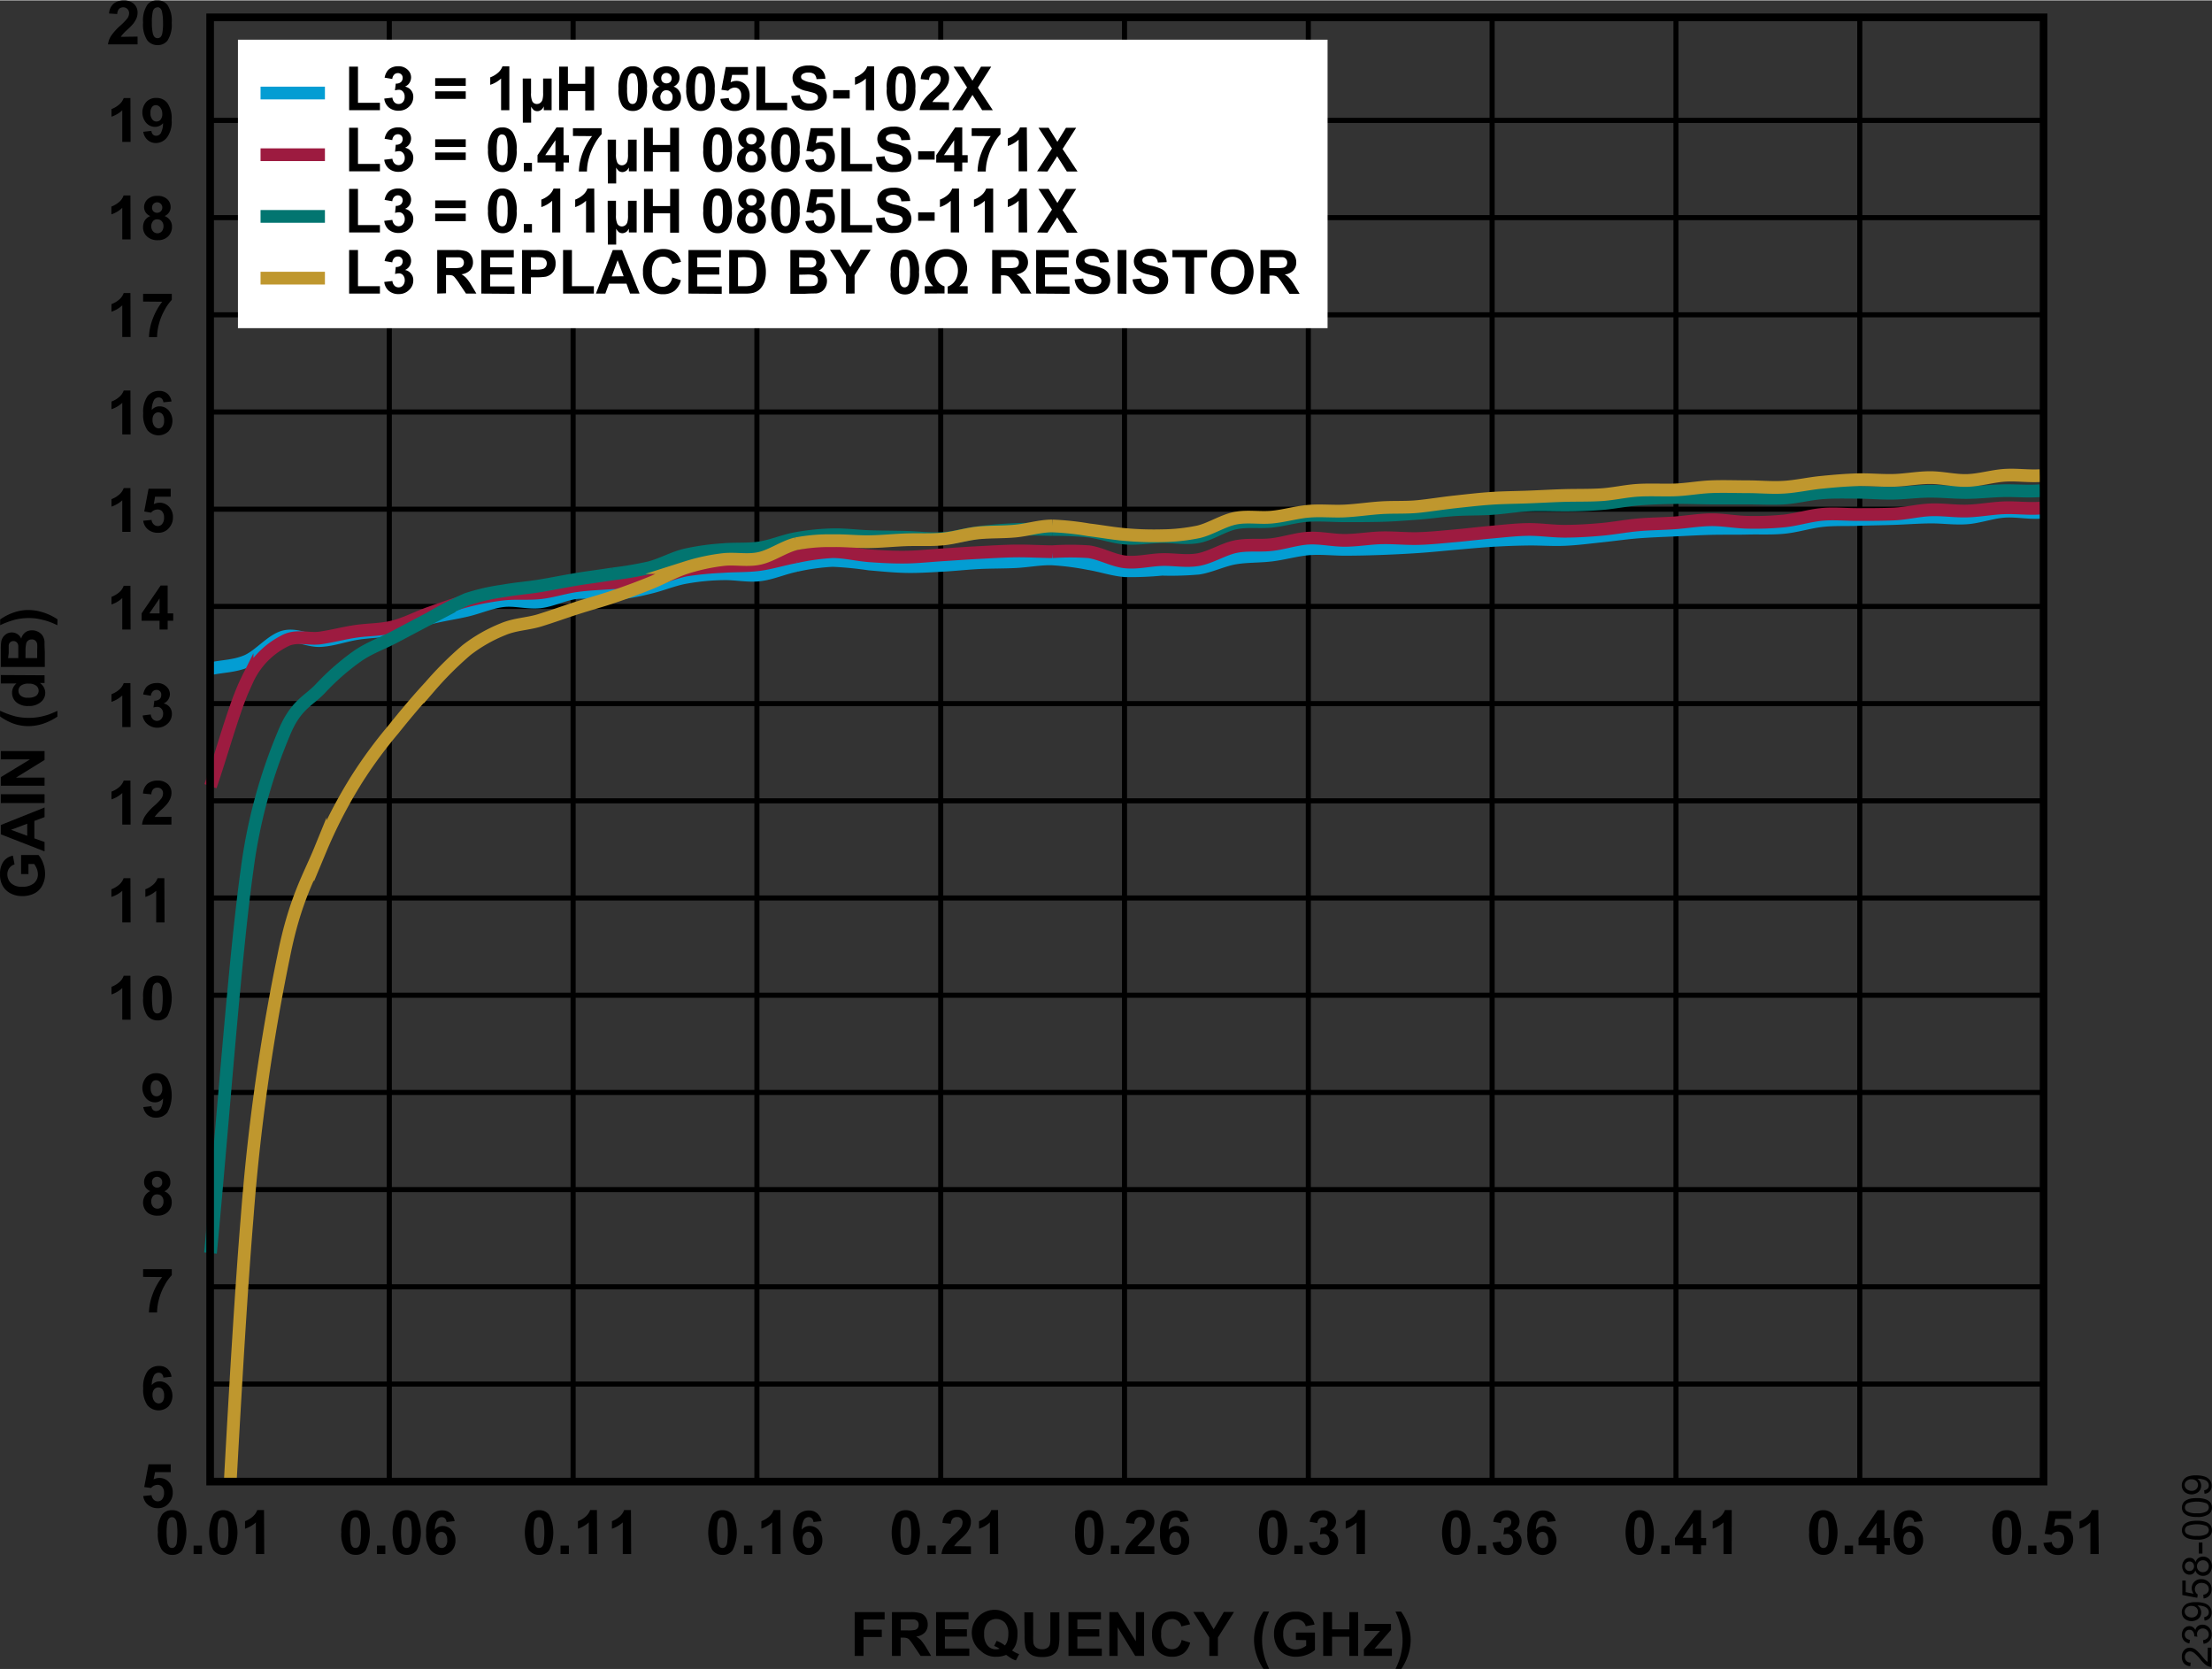 <svg id="aa20cc7a-587a-4851-a22f-b734defc7bd3" data-name="a37f8ddc-c921-4141-a0ac-199db5e3dce3" xmlns="http://www.w3.org/2000/svg" width="6.03in" height="4.55in" viewBox="0 0 434.33 327.58"><rect x="0" y="0" width="434.33" height="327.58" fill="#333333" stroke="none"/><line x1="41.38" y1="23.56" x2="401.14" y2="23.56" fill="none" stroke="#000" stroke-linejoin="round"/><line x1="41.38" y1="42.65" x2="401.14" y2="42.65" fill="none" stroke="#000" stroke-linejoin="round"/><line x1="41.38" y1="61.73" x2="401.14" y2="61.73" fill="none" stroke="#000" stroke-linejoin="round"/><line x1="41.38" y1="80.81" x2="401.14" y2="80.81" fill="none" stroke="#000" stroke-linejoin="round"/><line x1="41.38" y1="99.89" x2="401.14" y2="99.89" fill="none" stroke="#000" stroke-linejoin="round"/><line x1="41.38" y1="118.98" x2="401.14" y2="118.98" fill="none" stroke="#000" stroke-linejoin="round"/><line x1="41.38" y1="138.06" x2="401.14" y2="138.06" fill="none" stroke="#000" stroke-linejoin="round"/><line x1="41.38" y1="157.14" x2="401.14" y2="157.14" fill="none" stroke="#000" stroke-linejoin="round"/><line x1="41.38" y1="176.22" x2="401.14" y2="176.22" fill="none" stroke="#000" stroke-linejoin="round"/><line x1="41.38" y1="195.31" x2="401.14" y2="195.31" fill="none" stroke="#000" stroke-linejoin="round"/><line x1="41.38" y1="214.39" x2="401.14" y2="214.39" fill="none" stroke="#000" stroke-linejoin="round"/><line x1="41.38" y1="233.47" x2="401.14" y2="233.47" fill="none" stroke="#000" stroke-linejoin="round"/><line x1="41.38" y1="252.55" x2="401.14" y2="252.55" fill="none" stroke="#000" stroke-linejoin="round"/><line x1="41.38" y1="271.64" x2="401.14" y2="271.64" fill="none" stroke="#000" stroke-linejoin="round"/><line x1="365.17" y1="3.5" x2="365.17" y2="290.6" fill="none" stroke="#000" stroke-linejoin="round"/><line x1="329.08" y1="3.5" x2="329.08" y2="290.6" fill="none" stroke="#000" stroke-linejoin="round"/><line x1="292.98" y1="3.5" x2="292.98" y2="290.6" fill="none" stroke="#000" stroke-linejoin="round"/><line x1="256.89" y1="3.5" x2="256.89" y2="290.6" fill="none" stroke="#000" stroke-linejoin="round"/><line x1="220.8" y1="3.5" x2="220.8" y2="290.6" fill="none" stroke="#000" stroke-linejoin="round"/><line x1="184.71" y1="3.5" x2="184.71" y2="290.6" fill="none" stroke="#000" stroke-linejoin="round"/><line x1="148.62" y1="3.5" x2="148.62" y2="290.6" fill="none" stroke="#000" stroke-linejoin="round"/><line x1="112.53" y1="3.5" x2="112.53" y2="290.6" fill="none" stroke="#000" stroke-linejoin="round"/><line x1="76.44" y1="3.5" x2="76.44" y2="290.6" fill="none" stroke="#000" stroke-linejoin="round"/><path d="M41.32,131.2c2.39-.51,4.79-.48,7.18-1.52s4.79-4.06,7.19-4.73,4.79.83,7.18.72,4.79-1,7.19-1.39,4.79-.36,7.18-.87,4.79-1.55,7.19-2.17,4.79-.94,7.18-1.5,4.8-1.63,7.19-1.9,4.79.49,7.19.23,4.79-1.55,7.18-1.81,4.79.42,7.19.26a47.35,47.35,0,0,0,7.18-1.27c2.4-.56,4.79-1.6,7.19-2a45.46,45.46,0,0,1,7.18-.69c2.4-.08,4.79.49,7.19.22s4.79-1.37,7.19-1.84a42.35,42.35,0,0,1,7.18-1,69.15,69.15,0,0,1,7.19.7c2.39.2,4.79.45,7.18.5s4.79-.11,7.19-.24,4.79-.4,7.18-.52,4.79-.08,7.19-.2,4.79-.61,7.18-.54a52.75,52.75,0,0,1,7.19.92c2.4.39,4.79,1.22,7.19,1.4a63.76,63.76,0,0,0,7.18-.29,61.61,61.61,0,0,0,7.19-.21c2.39-.37,4.79-1.6,7.18-2s4.79-.28,7.19-.58,4.79-1,7.18-1.21,4.79.09,7.19.09,4.79-.06,7.19-.15,4.79-.21,7.18-.37,4.79-.41,7.19-.62,4.79-.44,7.18-.59,4.79-.24,7.19-.27,4.79.16,7.18.06,4.79-.42,7.19-.67,4.79-.6,7.18-.79,4.79-.27,7.19-.38,4.79-.25,7.19-.31,4.79,0,7.18-.06,4.79.08,7.19-.16,4.79-1,7.18-1.3,4.79-.17,7.19-.25,4.79-.11,7.18-.19,4.79-.27,7.19-.29,4.79.35,7.19.16,4.79-1.09,7.18-1.28,4.79.35,7.19.19" transform="translate(0.01 0.01)" fill="none" stroke="#039dd3" stroke-miterlimit="10" stroke-width="2.5"/><path d="M41.32,154.26c2.39-6.93,4.79-16,7.18-20.79a15.93,15.93,0,0,1,7.19-7.62c2.39-1.39,4.79-.35,7.18-.69s4.79-1,7.19-1.33,4.79-.27,7.18-.87,4.79-1.88,7.19-2.72,4.79-1.73,7.18-2.35a54.85,54.85,0,0,1,7.19-1.35c2.4-.27,4.79,0,7.19-.25s4.79-1.06,7.18-1.39,4.79-.41,7.19-.58a61.65,61.65,0,0,0,7.18-.45c2.39-.45,4.79-1.59,7.19-2.05a66.57,66.57,0,0,1,7.18-.69c2.4-.18,4.79-.07,7.19-.39s4.79-1.1,7.19-1.52a44.47,44.47,0,0,1,7.18-1c2.4,0,4.79.62,7.19.8s4.79.3,7.18.27,4.79-.3,7.19-.45,4.79-.33,7.18-.45,4.79-.28,7.19-.31,4.79.12,7.18.15a53.91,53.91,0,0,1,7.19,0c2.4.34,4.79,1.75,7.19,2s4.79-.39,7.18-.46,4.79.44,7.19,0,4.79-2,7.18-2.52,4.79-.14,7.19-.42,4.79-1.12,7.18-1.26,4.79.44,7.19.43,4.79-.44,7.19-.5,4.79.2,7.18.14,4.79-.32,7.19-.53,4.79-.51,7.18-.72,4.79-.5,7.19-.53,4.79.35,7.18.35,4.79-.15,7.19-.36,4.79-.67,7.18-.89,4.79-.22,7.19-.39,4.79-.59,7.19-.62,4.79.46,7.18.5a59.52,59.52,0,0,0,7.19-.26c2.39-.25,4.79-1,7.18-1.26s4.79,0,7.19,0,4.79,0,7.18-.1,4.79-.72,7.19-.82,4.79.3,7.19.23,4.79-.53,7.18-.63,4.79.24,7.19.06" transform="translate(0.01 0.01)" fill="none" stroke="#9d1b40" stroke-miterlimit="10" stroke-width="2.5"/><path d="M41.32,245.92c2.39-25.07,4.79-58.21,7.18-75.21A102.86,102.86,0,0,1,55.69,144c2.32-5.75,4.86-6.42,7.18-8.88a48,48,0,0,1,7.19-6.32c2.39-1.68,4.79-2.48,7.18-3.73s4.79-2.54,7.19-3.79a69.53,69.53,0,0,1,7.18-3.7,40.29,40.29,0,0,1,7.19-1.65c2.4-.44,4.79-.61,7.19-1s4.79-.89,7.18-1.28,4.79-.69,7.19-1.07a69.88,69.88,0,0,0,7.18-1.22c2.4-.62,4.79-2,7.19-2.53a48.08,48.08,0,0,1,7.18-1c2.4-.22,4.79,0,7.19-.35s4.79-1.41,7.19-1.84a46.74,46.74,0,0,1,7.18-.74c2.4-.06,4.79.28,7.19.36s4.79.08,7.18.14,4.79.4,7.19.24,4.79-.88,7.18-1.18,4.79-.49,7.19-.59,4.79-.06,7.18,0a69.17,69.17,0,0,1,7.19.31c2.39.31,4.79,1.2,7.19,1.38s4.79-.25,7.18-.29,4.79.47,7.19,0,4.79-2.17,7.18-2.67,4.79-.11,7.19-.36,4.79-1,7.18-1.14,4.79.07,7.19.07,4.79,0,7.19-.06,4.79-.25,7.18-.43,4.79-.54,7.19-.69,4.79-.09,7.18-.24,4.79-.57,7.19-.68,4.79,0,7.18,0,4.79-.08,7.19-.27,4.79-.69,7.18-.89,4.79-.27,7.19-.31,4.79.07,7.19.09,4.79,0,7.18,0,4.79.15,7.19,0,4.79-.79,7.18-1,4.79-.14,7.19-.13,4.79.23,7.18.18,4.79-.38,7.19-.38,4.79.26,7.19.24,4.79-.3,7.18-.35,4.79.2,7.19,0" transform="translate(0.01 0.01)" fill="none" stroke="#027570" stroke-miterlimit="10" stroke-width="2.5"/><path d="M45.17,291.33c1.11-20.16,2.22-38.76,3.33-52.23a405.42,405.42,0,0,1,7.19-51.44c2.2-11.11,5-15.56,7.18-20.9a95.11,95.11,0,0,1,7.19-13.89,90.05,90.05,0,0,1,7.18-9.76c2.4-3,4.79-5.84,7.19-8.43a67.32,67.32,0,0,1,7.18-7.15,29.93,29.93,0,0,1,7.19-4.1c2.4-1,4.79-1,7.19-1.74s4.79-1.61,7.18-2.38,4.79-1.41,7.19-2.22,4.79-1.69,7.18-2.65,4.79-2.33,7.19-3.1a39.12,39.12,0,0,1,7.18-1.56c2.4-.29,4.79.28,7.19-.24s4.79-2.29,7.19-2.87a34.59,34.59,0,0,1,7.18-.6c2.4-.06,4.79.22,7.19.19s4.79-.28,7.18-.37,4.79.07,7.19-.15,4.79-1,7.18-1.22,4.79-.12,7.19-.35,4.79-1,7.18-1a54.28,54.28,0,0,1,7.19.76c2.4.28,4.79.73,7.19.93a61.45,61.45,0,0,0,7.18.23,37,37,0,0,0,7.19-.77c2.39-.57,4.79-2.18,7.18-2.66s4.79,0,7.19-.22,4.79-.94,7.18-1.15,4.79.06,7.19-.06,4.79-.49,7.19-.64,4.79,0,7.18-.24,4.79-.64,7.19-.9,4.79-.54,7.18-.7,4.79-.17,7.19-.26,4.79-.23,7.18-.3,4.79,0,7.19-.15,4.79-.72,7.18-.87,4.79,0,7.19-.07,4.79-.53,7.19-.63,4.79,0,7.18,0,4.79.24,7.19.09,4.79-.7,7.18-.94,4.79-.45,7.19-.52,4.79.19,7.18.12,4.79-.55,7.19-.54,4.79.63,7.19.56,4.79-.81,7.18-1,4.79.2,7.19.05" transform="translate(0.01 0.01)" fill="none" stroke="#bf972e" stroke-miterlimit="10" stroke-width="2.5"/><polyline points="44.44 290.79 401.26 290.79 401.26 3.33 41.26 3.33 41.26 290.79 44.44 290.79" fill="none" stroke="#000" stroke-miterlimit="10" stroke-width="1.5"/><path d="M28.11,293.62l1.64-.17a1.41,1.41,0,0,0,.42.88,1.14,1.14,0,0,0,.8.33,1.09,1.09,0,0,0,.87-.42A1.89,1.89,0,0,0,32.2,293a1.75,1.75,0,0,0-.36-1.19,1.18,1.18,0,0,0-.92-.39,1.7,1.7,0,0,0-1.27.62l-1.34-.19.85-4.47h4.35v1.54H30.44l-.29,1.43a2.5,2.5,0,0,1,3,.52,2.88,2.88,0,0,1,.76,2.07,3,3,0,0,1-.62,1.89A2.69,2.69,0,0,1,31,296a2.91,2.91,0,0,1-1.94-.64A2.67,2.67,0,0,1,28.11,293.62Z" transform="translate(0.01 0.01)"/><path d="M33.67,270.2l-1.6.17a1.14,1.14,0,0,0-.3-.72.88.88,0,0,0-.64-.24,1.08,1.08,0,0,0-.88.47,4,4,0,0,0-.46,1.95,1.93,1.93,0,0,1,1.53-.72,2.35,2.35,0,0,1,1.77.78,3.16,3.16,0,0,1,0,4.11,2.84,2.84,0,0,1-4.14-.2,5.17,5.17,0,0,1-.84-3.31,5.35,5.35,0,0,1,.87-3.41,2.85,2.85,0,0,1,2.27-1,2.38,2.38,0,0,1,1.62.55A2.52,2.52,0,0,1,33.67,270.2Zm-3.73,3.59A1.9,1.9,0,0,0,30.3,275a1.09,1.09,0,0,0,.85.44,1,1,0,0,0,.76-.36,1.8,1.8,0,0,0,.3-1.17,1.86,1.86,0,0,0-.32-1.23,1.06,1.06,0,0,0-1.49-.14l-.14.14A1.61,1.61,0,0,0,29.94,273.79Z" transform="translate(0.01 0.01)"/><path d="M28.09,250.59v-1.52h5.63v1.19a9.07,9.07,0,0,0-1.42,2A11.74,11.74,0,0,0,31.2,255a10.24,10.24,0,0,0-.37,2.58H29.24a11,11,0,0,1,.74-3.63,12,12,0,0,1,1.85-3.32Z" transform="translate(0.01 0.01)"/><path d="M29.5,233.76a2,2,0,0,1-.93-.75,1.88,1.88,0,0,1-.29-1,2.12,2.12,0,0,1,.67-1.59,2.7,2.7,0,0,1,1.91-.62,2.68,2.68,0,0,1,1.9.62,2.1,2.1,0,0,1,.68,1.59,1.8,1.8,0,0,1-.31,1.06,2,2,0,0,1-.87.72,2.33,2.33,0,0,1,1.08.83,2.25,2.25,0,0,1,.37,1.28,2.58,2.58,0,0,1-.75,1.93,2.78,2.78,0,0,1-2,.74A3,3,0,0,1,29,238a2.61,2.61,0,0,1-.58-3.28A2.23,2.23,0,0,1,29.5,233.76Zm.19,2a1.53,1.53,0,0,0,.35,1.06,1.12,1.12,0,0,0,.87.38,1.08,1.08,0,0,0,.84-.37,1.52,1.52,0,0,0,.34-1.06,1.39,1.39,0,0,0-.34-1,1.14,1.14,0,0,0-.87-.37,1,1,0,0,0-.9.41,1.59,1.59,0,0,0-.29,1Zm.15-3.68a1,1,0,0,0,1,1h0a1,1,0,0,0,1-1V232a1,1,0,0,0-.28-.74,1,1,0,0,0-1.73.72Z" transform="translate(0.01 0.01)"/><path d="M28.12,217.26l1.6-.18a1.14,1.14,0,0,0,.3.72.92.92,0,0,0,.65.24,1.09,1.09,0,0,0,.87-.47,4.08,4.08,0,0,0,.46-2,2,2,0,0,1-1.56.76,2.31,2.31,0,0,1-1.74-.78,3.21,3.21,0,0,1,0-4.14,2.6,2.6,0,0,1,2-.8,2.65,2.65,0,0,1,2.15,1,7,7,0,0,1,0,6.72,2.79,2.79,0,0,1-2.27,1,2.42,2.42,0,0,1-1.63-.54A2.61,2.61,0,0,1,28.12,217.26Zm3.73-3.6a1.86,1.86,0,0,0-.37-1.24,1.09,1.09,0,0,0-.84-.44.93.93,0,0,0-.76.36,1.82,1.82,0,0,0-.3,1.18,1.85,1.85,0,0,0,.33,1.23,1,1,0,0,0,.82.39,1,1,0,0,0,.8-.38,1.68,1.68,0,0,0,.32-1.1Z" transform="translate(0.01 0.01)"/><path d="M25.63,200.1H24v-6.21a5.7,5.7,0,0,1-2.12,1.25v-1.49a5.13,5.13,0,0,0,1.4-.8,2.94,2.94,0,0,0,1-1.38H25.6Z" transform="translate(0.01 0.01)"/><path d="M30.87,191.47a2.35,2.35,0,0,1,2,.89,7.71,7.71,0,0,1,0,7,2.37,2.37,0,0,1-2,.88,2.46,2.46,0,0,1-2-1,5.75,5.75,0,0,1-.77-3.44,5.59,5.59,0,0,1,.85-3.49A2.32,2.32,0,0,1,30.87,191.47Zm0,1.37a.8.8,0,0,0-.53.19,1.19,1.19,0,0,0-.36.68,14.07,14.07,0,0,0,0,4.23,1.46,1.46,0,0,0,.38.75.8.8,0,0,0,.53.19.87.87,0,0,0,.54-.19,1.4,1.4,0,0,0,.36-.69,14.21,14.21,0,0,0,0-4.22,1.43,1.43,0,0,0-.39-.75A.78.78,0,0,0,30.87,192.84Z" transform="translate(0.01 0.01)"/><path d="M25.63,181H24v-6.2A5.68,5.68,0,0,1,21.86,176V174.5a5,5,0,0,0,1.4-.8,3,3,0,0,0,1-1.37H25.6Z" transform="translate(0.01 0.01)"/><path d="M32.3,181H30.66v-6.2A5.72,5.72,0,0,1,28.53,176V174.5a4.76,4.76,0,0,0,1.4-.8,3.11,3.11,0,0,0,1-1.37h1.33Z" transform="translate(0.01 0.01)"/><path d="M25.63,161.8H24v-6.2a5.7,5.7,0,0,1-2.12,1.25v-1.52a5,5,0,0,0,1.4-.8,3,3,0,0,0,1-1.37H25.6Z" transform="translate(0.01 0.01)"/><path d="M33.65,160.27v1.53H27.88a4,4,0,0,1,.56-1.64,10.66,10.66,0,0,1,1.85-2.06,11.41,11.41,0,0,0,1.37-1.41,1.79,1.79,0,0,0,.34-1,1.13,1.13,0,0,0-.3-.84,1.09,1.09,0,0,0-.82-.3,1.14,1.14,0,0,0-.82.31,1.58,1.58,0,0,0-.35,1l-1.64-.16a2.7,2.7,0,0,1,.92-1.95,3.07,3.07,0,0,1,1.94-.59,2.81,2.81,0,0,1,2,.68,2.26,2.26,0,0,1,.73,1.71,3,3,0,0,1-.21,1.1,4.53,4.53,0,0,1-.66,1.1,11.22,11.22,0,0,1-1.08,1.1,9.94,9.94,0,0,0-1,1,3,3,0,0,0-.34.45Z" transform="translate(0.01 0.01)"/><path d="M25.63,142.66H24v-6.21a5.7,5.7,0,0,1-2.12,1.25v-1.5a5,5,0,0,0,1.4-.8,3,3,0,0,0,1-1.37H25.6Z" transform="translate(0.01 0.01)"/><path d="M28,140.38l1.59-.2a1.55,1.55,0,0,0,.41.93,1.16,1.16,0,0,0,.81.33,1.12,1.12,0,0,0,.86-.39,1.53,1.53,0,0,0,.35-1,1.41,1.41,0,0,0-.33-1,1.11,1.11,0,0,0-.82-.36,3.17,3.17,0,0,0-.75.12l.18-1.34a1.44,1.44,0,0,0,1-.29,1,1,0,0,0,.35-.82.89.89,0,0,0-.83-1h-.11a1,1,0,0,0-.73.3,1.39,1.39,0,0,0-.36.85l-1.52-.26a3.48,3.48,0,0,1,.48-1.24,2,2,0,0,1,.89-.73,3,3,0,0,1,1.28-.27,2.57,2.57,0,0,1,2,.77,2,2,0,0,1,.6,1.43,2,2,0,0,1-1.24,1.81,2,2,0,0,1,1.19.71,2.07,2.07,0,0,1,.44,1.33,2.54,2.54,0,0,1-.83,1.92,3,3,0,0,1-3.94.13A2.61,2.61,0,0,1,28,140.38Z" transform="translate(0.01 0.01)"/><path d="M25.63,123.51H24v-6.18a5.57,5.57,0,0,1-2.12,1.25v-1.49a5,5,0,0,0,1.4-.8,2.94,2.94,0,0,0,1-1.38H25.6Z" transform="translate(0.01 0.01)"/><path d="M31.32,123.51v-1.73H27.8v-1.45l3.73-5.46h1.38v5.46H34v1.45H32.91v1.73Zm0-3.18V117.4l-2,2.93Z" transform="translate(0.01 0.01)"/><path d="M25.63,104.33H24v-6.2a5.68,5.68,0,0,1-2.12,1.24V97.91a5,5,0,0,0,1.4-.8,3,3,0,0,0,1-1.37H25.6Z" transform="translate(0.01 0.01)"/><path d="M28.11,102.15l1.64-.17a1.41,1.41,0,0,0,.42.88,1.14,1.14,0,0,0,.8.33,1.09,1.09,0,0,0,.87-.42,1.89,1.89,0,0,0,.36-1.26,1.73,1.73,0,0,0-.36-1.18,1.18,1.18,0,0,0-.92-.39,1.66,1.66,0,0,0-1.27.62l-1.34-.23.85-4.47h4.35v1.57H30.44l-.25,1.46a2.5,2.5,0,0,1,3,.52,2.88,2.88,0,0,1,.76,2.07,3,3,0,0,1-.62,1.89A2.69,2.69,0,0,1,31,104.51a2.91,2.91,0,0,1-1.94-.64A2.65,2.65,0,0,1,28.11,102.15Z" transform="translate(0.01 0.01)"/><path d="M25.63,85.21H24V79a5.7,5.7,0,0,1-2.12,1.25v-1.5a5,5,0,0,0,1.4-.8,3,3,0,0,0,1-1.37H25.6Z" transform="translate(0.01 0.01)"/><path d="M33.67,78.73l-1.6.17a1.14,1.14,0,0,0-.3-.72.88.88,0,0,0-.64-.24,1.08,1.08,0,0,0-.88.47,4.08,4.08,0,0,0-.46,2,1.93,1.93,0,0,1,1.53-.72,2.35,2.35,0,0,1,1.77.78,3.16,3.16,0,0,1,0,4.11,2.84,2.84,0,0,1-4.14-.2,5.17,5.17,0,0,1-.84-3.31,5.35,5.35,0,0,1,.87-3.41,2.85,2.85,0,0,1,2.27-1,2.38,2.38,0,0,1,1.62.55A2.52,2.52,0,0,1,33.67,78.73Zm-3.73,3.6a1.9,1.9,0,0,0,.36,1.24,1.09,1.09,0,0,0,.85.44,1,1,0,0,0,.76-.36,1.8,1.8,0,0,0,.3-1.17,1.86,1.86,0,0,0-.32-1.23,1.06,1.06,0,0,0-1.49-.14l-.14.14A1.61,1.61,0,0,0,29.94,82.33Z" transform="translate(0.01 0.01)"/><path d="M25.63,66.07H24V59.86a5.7,5.7,0,0,1-2.12,1.25V59.62a5,5,0,0,0,1.4-.8,2.94,2.94,0,0,0,1-1.38H25.6Z" transform="translate(0.01 0.01)"/><path d="M28.09,59.12V57.59h5.63v1.2a9.07,9.07,0,0,0-1.42,2,11.74,11.74,0,0,0-1.1,2.73,10.24,10.24,0,0,0-.37,2.58H29.24A11,11,0,0,1,30,62.46a12.38,12.38,0,0,1,1.85-3.31Z" transform="translate(0.01 0.01)"/><path d="M25.63,46.92H24V40.71A5.57,5.57,0,0,1,21.86,42V40.47a5,5,0,0,0,1.4-.8,2.94,2.94,0,0,0,1-1.38H25.6Z" transform="translate(0.01 0.01)"/><path d="M29.5,42.33a1.87,1.87,0,0,1-1.22-1.78A2.12,2.12,0,0,1,29,39a2.71,2.71,0,0,1,1.91-.63,2.69,2.69,0,0,1,1.9.63,2.08,2.08,0,0,1,.68,1.55,1.8,1.8,0,0,1-.31,1.06,2,2,0,0,1-.87.72,2.33,2.33,0,0,1,1.08.83,2.22,2.22,0,0,1,.37,1.27A2.6,2.6,0,0,1,33,46.33a2.78,2.78,0,0,1-2,.74A3,3,0,0,1,29,46.46a2.39,2.39,0,0,1-.92-2,2.51,2.51,0,0,1,.35-1.28A2.33,2.33,0,0,1,29.5,42.33Zm.19,2a1.53,1.53,0,0,0,.35,1,1.12,1.12,0,0,0,.87.38,1.08,1.08,0,0,0,.84-.37,1.53,1.53,0,0,0,.34-1,1.42,1.42,0,0,0-.34-1,1.15,1.15,0,0,0-.87-.36,1,1,0,0,0-.9.41A1.55,1.55,0,0,0,29.69,44.33Zm.15-3.68a1,1,0,0,0,.28.76,1,1,0,0,0,.74.28,1,1,0,0,0,1-1v0a1,1,0,0,0-.28-.74,1,1,0,0,0-1.73.72Z" transform="translate(0.01 0.01)"/><path d="M25.63,27.77H24v-6.2a5.7,5.7,0,0,1-2.12,1.25V21.33a5,5,0,0,0,1.4-.8,3,3,0,0,0,1-1.37H25.6Z" transform="translate(0.01 0.01)"/><path d="M28.12,25.79l1.6-.18a1.14,1.14,0,0,0,.3.72.92.92,0,0,0,.65.24,1.09,1.09,0,0,0,.87-.47,4,4,0,0,0,.46-2,2,2,0,0,1-1.56.72,2.31,2.31,0,0,1-1.74-.78,3.15,3.15,0,0,1,0-4.1,2.6,2.6,0,0,1,2-.8,2.65,2.65,0,0,1,2.15,1,5.2,5.2,0,0,1,.84,3.32,5.2,5.2,0,0,1-.88,3.4A2.81,2.81,0,0,1,30.58,28,2.42,2.42,0,0,1,29,27.42,2.63,2.63,0,0,1,28.12,25.79Zm3.73-3.6A1.86,1.86,0,0,0,31.44,21a1.09,1.09,0,0,0-.84-.44.93.93,0,0,0-.76.36,1.82,1.82,0,0,0-.3,1.18,1.84,1.84,0,0,0,.37,1.28,1,1,0,0,0,.82.39,1,1,0,0,0,.8-.38A1.69,1.69,0,0,0,31.85,22.19Z" transform="translate(0.01 0.01)"/><path d="M27,7.1V8.63H21.2A4,4,0,0,1,21.77,7a11.31,11.31,0,0,1,1.85-2.06A12,12,0,0,0,25,3.52a1.79,1.79,0,0,0,.34-1A1.15,1.15,0,0,0,25,1.67a1.2,1.2,0,0,0-1.64,0,1.58,1.58,0,0,0-.35,1l-1.6-.1A2.7,2.7,0,0,1,22.36.59,3.11,3.11,0,0,1,24.29,0a2.81,2.81,0,0,1,2,.69A2.24,2.24,0,0,1,27,2.39a3,3,0,0,1-.21,1.11,4.66,4.66,0,0,1-.66,1.09,10.19,10.19,0,0,1-1.08,1.1,8.9,8.9,0,0,0-1,1,2.15,2.15,0,0,0-.33.46Z" transform="translate(0.01 0.01)"/><path d="M30.87,0a2.35,2.35,0,0,1,2,.89,5.66,5.66,0,0,1,.84,3.5,5.74,5.74,0,0,1-.84,3.5,2.37,2.37,0,0,1-2,.88,2.46,2.46,0,0,1-2-1,5.68,5.68,0,0,1-.79-3.44A5.57,5.57,0,0,1,28.93.84,2.3,2.3,0,0,1,30.87,0Zm0,1.37a.8.8,0,0,0-.53.19,1.19,1.19,0,0,0-.36.68,9.14,9.14,0,0,0-.17,2.15A9.07,9.07,0,0,0,30,6.47a1.53,1.53,0,0,0,.38.75.86.86,0,0,0,.53.19.89.89,0,0,0,.57-.19,1.4,1.4,0,0,0,.36-.69A9.57,9.57,0,0,0,32,4.39a10.18,10.18,0,0,0-.18-2.06,1.37,1.37,0,0,0-.35-.77.81.81,0,0,0-.57-.23Z" transform="translate(0.01 0.01)"/><path d="M33.76,296.4a2.35,2.35,0,0,1,2,.89,7.71,7.71,0,0,1,0,7,2.37,2.37,0,0,1-2,.88,2.46,2.46,0,0,1-2-1,5.75,5.75,0,0,1-.77-3.44,5.59,5.59,0,0,1,.85-3.49A2.32,2.32,0,0,1,33.76,296.4Zm0,1.37a.8.8,0,0,0-.53.19,1.27,1.27,0,0,0-.37.68,13.64,13.64,0,0,0,0,4.23,1.46,1.46,0,0,0,.38.75.8.8,0,0,0,.53.19.86.86,0,0,0,.53-.19,1.34,1.34,0,0,0,.37-.69,14.21,14.21,0,0,0,0-4.22,1.47,1.47,0,0,0-.39-.75A.78.78,0,0,0,33.76,297.77Z" transform="translate(0.01 0.01)"/><path d="M38,305v-1.65h1.65V305Z" transform="translate(0.01 0.01)"/><path d="M43.77,296.4a2.35,2.35,0,0,1,2,.89,7.65,7.65,0,0,1,0,7,2.32,2.32,0,0,1-1.94.88,2.44,2.44,0,0,1-2-1,7.85,7.85,0,0,1,.07-6.93A2.35,2.35,0,0,1,43.77,296.4Zm0,1.37a.8.8,0,0,0-.53.19,1.27,1.27,0,0,0-.37.68,9.7,9.7,0,0,0-.17,2.15,8.51,8.51,0,0,0,.16,2.08,1.46,1.46,0,0,0,.38.75.8.8,0,0,0,.53.19.86.86,0,0,0,.53-.19,1.34,1.34,0,0,0,.37-.69,9.57,9.57,0,0,0,.17-2.14,9.68,9.68,0,0,0-.16-2.08,1.46,1.46,0,0,0-.38-.75A.8.8,0,0,0,43.77,297.77Z" transform="translate(0.01 0.01)"/><path d="M51.87,305H50.23v-6.21a5.74,5.74,0,0,1-2.13,1.25v-1.49a5,5,0,0,0,1.4-.8,3.2,3.2,0,0,0,1-1.38h1.33Z" transform="translate(0.01 0.01)"/><path d="M69.78,296.4a2.35,2.35,0,0,1,2,.89,7.71,7.71,0,0,1,0,7,2.37,2.37,0,0,1-2,.87,2.44,2.44,0,0,1-2-1,5.75,5.75,0,0,1-.77-3.44,5.61,5.61,0,0,1,.83-3.39A2.34,2.34,0,0,1,69.78,296.4Zm0,1.37a.8.8,0,0,0-.53.19,1.27,1.27,0,0,0-.37.68,13.64,13.64,0,0,0,0,4.23,1.46,1.46,0,0,0,.38.75.84.84,0,0,0,1.06,0,1.27,1.27,0,0,0,.37-.68,9.7,9.7,0,0,0,.17-2.15,8.51,8.51,0,0,0-.16-2.08,1.46,1.46,0,0,0-.38-.75A.8.8,0,0,0,69.78,297.77Z" transform="translate(0.01 0.01)"/><path d="M74,305v-1.65h1.65V305Z" transform="translate(0.01 0.01)"/><path d="M79.79,296.4a2.35,2.35,0,0,1,2,.89,7.71,7.71,0,0,1,0,7,2.34,2.34,0,0,1-1.94.87,2.44,2.44,0,0,1-2-1,7.87,7.87,0,0,1,0-6.83A2.39,2.39,0,0,1,79.79,296.4Zm0,1.37a.8.8,0,0,0-.53.19,1.27,1.27,0,0,0-.37.68,14.28,14.28,0,0,0,0,4.23,1.43,1.43,0,0,0,.39.75.82.82,0,0,0,1.06,0,1.27,1.27,0,0,0,.37-.68,13.64,13.64,0,0,0,0-4.23,1.53,1.53,0,0,0-.38-.75A.79.79,0,0,0,79.79,297.77Z" transform="translate(0.01 0.01)"/><path d="M89.26,298.54l-1.6.18a1.16,1.16,0,0,0-.3-.73.87.87,0,0,0-.64-.23,1.08,1.08,0,0,0-.88.47,4.08,4.08,0,0,0-.46,2,1.9,1.9,0,0,1,1.53-.73,2.31,2.31,0,0,1,1.77.79,2.83,2.83,0,0,1,.74,2,2.87,2.87,0,0,1-.78,2.12,2.83,2.83,0,0,1-4-.07l-.13-.15a5.17,5.17,0,0,1-.84-3.31,5.31,5.31,0,0,1,.87-3.4,2.81,2.81,0,0,1,2.27-1.05,2.45,2.45,0,0,1,1.62.55A2.57,2.57,0,0,1,89.26,298.54Zm-3.74,3.59a1.86,1.86,0,0,0,.37,1.24,1.09,1.09,0,0,0,.85.44,1,1,0,0,0,.76-.36,1.8,1.8,0,0,0,.3-1.17,2,2,0,0,0-.32-1.23,1.06,1.06,0,0,0-1.49-.14.93.93,0,0,0-.14.14A1.56,1.56,0,0,0,85.52,302.13Z" transform="translate(0.01 0.01)"/><path d="M105.8,296.4a2.35,2.35,0,0,1,2,.89,7.77,7.77,0,0,1,0,7,2.32,2.32,0,0,1-2,.88,2.46,2.46,0,0,1-2-1,7.92,7.92,0,0,1,.08-6.93A2.32,2.32,0,0,1,105.8,296.4Zm0,1.37a.86.86,0,0,0-.53.19,1.19,1.19,0,0,0-.36.68,14.07,14.07,0,0,0,0,4.23,1.46,1.46,0,0,0,.38.75.85.85,0,0,0,1.07,0,1.4,1.4,0,0,0,.36-.69,14.21,14.21,0,0,0,0-4.22,1.43,1.43,0,0,0-.39-.75A.78.78,0,0,0,105.8,297.77Z" transform="translate(0.01 0.01)"/><path d="M110.05,305v-1.65h1.64V305Z" transform="translate(0.01 0.01)"/><path d="M117.24,305H115.6v-6.21a5.88,5.88,0,0,1-2.13,1.25v-1.49a5,5,0,0,0,1.4-.8,3.2,3.2,0,0,0,1-1.38h1.33Z" transform="translate(0.01 0.01)"/><path d="M123.92,305h-1.65v-6.21a5.74,5.74,0,0,1-2.13,1.25v-1.49a5,5,0,0,0,1.4-.8,3.12,3.12,0,0,0,1-1.38h1.34Z" transform="translate(0.01 0.01)"/><path d="M141.82,296.4a2.35,2.35,0,0,1,2,.89,7.71,7.71,0,0,1,0,7,2.32,2.32,0,0,1-2,.88,2.46,2.46,0,0,1-2-1,7.85,7.85,0,0,1,.08-6.93A2.32,2.32,0,0,1,141.82,296.4Zm0,1.37a.8.8,0,0,0-.53.19,1.19,1.19,0,0,0-.36.68,14.07,14.07,0,0,0,0,4.23,1.46,1.46,0,0,0,.38.75.85.85,0,0,0,1.07,0,1.36,1.36,0,0,0,.36-.68,14.28,14.28,0,0,0,0-4.23,1.43,1.43,0,0,0-.39-.75A.78.78,0,0,0,141.82,297.77Z" transform="translate(0.01 0.01)"/><path d="M146.07,305v-1.65h1.64V305Z" transform="translate(0.01 0.01)"/><path d="M153.26,305h-1.65v-6.21a5.7,5.7,0,0,1-2.12,1.25v-1.49a5,5,0,0,0,1.4-.8,3.12,3.12,0,0,0,1-1.38h1.33Z" transform="translate(0.01 0.01)"/><path d="M161.3,298.54l-1.59.18a1.12,1.12,0,0,0-.31-.73.87.87,0,0,0-.64-.23,1.07,1.07,0,0,0-.88.46,4,4,0,0,0-.45,2,1.9,1.9,0,0,1,1.53-.73,2.36,2.36,0,0,1,1.76.78,2.89,2.89,0,0,1,.74,2,2.92,2.92,0,0,1-.77,2.12,2.83,2.83,0,0,1-4-.08.86.86,0,0,1-.13-.14,7,7,0,0,1,0-6.71,2.79,2.79,0,0,1,2.26-1,2.33,2.33,0,0,1,1.62.55A2.59,2.59,0,0,1,161.3,298.54Zm-3.73,3.59a1.84,1.84,0,0,0,.37,1.24,1.09,1.09,0,0,0,.84.44.93.93,0,0,0,.76-.36,1.75,1.75,0,0,0,.31-1.17,1.85,1.85,0,0,0-.33-1.23,1,1,0,0,0-1.48-.14.93.93,0,0,0-.14.14A1.61,1.61,0,0,0,157.57,302.13Z" transform="translate(0.01 0.01)"/><path d="M177.84,296.4a2.31,2.31,0,0,1,1.95.89,7.71,7.71,0,0,1,0,7,2.34,2.34,0,0,1-1.95.88,2.46,2.46,0,0,1-2-1,7.85,7.85,0,0,1,.08-6.93A2.32,2.32,0,0,1,177.84,296.4Zm0,1.37a.8.8,0,0,0-.53.19,1.19,1.19,0,0,0-.36.68,14.07,14.07,0,0,0,0,4.23,1.46,1.46,0,0,0,.38.75.85.85,0,0,0,1.07,0,1.36,1.36,0,0,0,.36-.68,14.28,14.28,0,0,0,0-4.23,1.43,1.43,0,0,0-.39-.75A.78.78,0,0,0,177.84,297.77Z" transform="translate(0.01 0.01)"/><path d="M182.09,305v-1.65h1.64V305Z" transform="translate(0.01 0.01)"/><path d="M190.63,303.5V305h-5.77a3.91,3.91,0,0,1,.56-1.65,11.31,11.31,0,0,1,1.85-2.06,12.94,12.94,0,0,0,1.37-1.4,1.88,1.88,0,0,0,.34-1,1,1,0,0,0-.84-1.14h-.28a1.14,1.14,0,0,0-.82.31,1.58,1.58,0,0,0-.35,1l-1.64-.16a2.7,2.7,0,0,1,.92-2,3.11,3.11,0,0,1,1.93-.59,2.81,2.81,0,0,1,2,.69,2.19,2.19,0,0,1,.73,1.7,3,3,0,0,1-.21,1.11,4.53,4.53,0,0,1-.66,1.1,10.1,10.1,0,0,1-1.08,1.09c-.52.48-.85.79-1,1a2.61,2.61,0,0,0-.34.46Z" transform="translate(0.01 0.01)"/><path d="M196,305h-1.64v-6.21a5.74,5.74,0,0,1-2.13,1.25v-1.49a4.76,4.76,0,0,0,1.4-.8,2.94,2.94,0,0,0,1-1.38h1.33Z" transform="translate(0.01 0.01)"/><path d="M213.87,296.4a2.38,2.38,0,0,1,1.95.89,7.65,7.65,0,0,1,0,7,2.32,2.32,0,0,1-1.94.88,2.44,2.44,0,0,1-2-1,5.6,5.6,0,0,1-.77-3.44,5.71,5.71,0,0,1,.84-3.49A2.38,2.38,0,0,1,213.87,296.4Zm0,1.37a.81.81,0,0,0-.54.19,1.29,1.29,0,0,0-.36.68,14.28,14.28,0,0,0,0,4.23,1.37,1.37,0,0,0,.39.75.83.83,0,0,0,1.06,0,1.25,1.25,0,0,0,.36-.68,14.07,14.07,0,0,0,0-4.23,1.46,1.46,0,0,0-.38-.75A.79.79,0,0,0,213.87,297.77Z" transform="translate(0.01 0.01)"/><path d="M218.11,305v-1.65h1.65V305Z" transform="translate(0.01 0.01)"/><path d="M226.65,303.5V305h-5.77a3.91,3.91,0,0,1,.56-1.65,11.31,11.31,0,0,1,1.85-2.06,12.94,12.94,0,0,0,1.37-1.4,1.79,1.79,0,0,0,.34-1,1.16,1.16,0,0,0-.3-.85,1.1,1.1,0,0,0-.81-.29,1,1,0,0,0-.82.31,1.59,1.59,0,0,0-.36,1l-1.64-.16a2.73,2.73,0,0,1,.92-2,3.14,3.14,0,0,1,1.94-.59,2.81,2.81,0,0,1,2,.69,2.25,2.25,0,0,1,.72,1.7,3,3,0,0,1-.21,1.11,4,4,0,0,1-.66,1.1,9.18,9.18,0,0,1-1.07,1.09c-.52.48-.85.79-1,1a3,3,0,0,0-.34.46Z" transform="translate(0.01 0.01)"/><path d="M233.34,298.54l-1.59.18a1.12,1.12,0,0,0-.31-.73.87.87,0,0,0-.63-.23,1.09,1.09,0,0,0-.89.46,4,4,0,0,0-.45,2,1.9,1.9,0,0,1,1.53-.73,2.35,2.35,0,0,1,1.77.78,2.88,2.88,0,0,1,.73,2,2.92,2.92,0,0,1-.77,2.12,2.83,2.83,0,0,1-4-.08.86.86,0,0,1-.13-.14,5.22,5.22,0,0,1-.83-3.31,5.31,5.31,0,0,1,.87-3.4,2.81,2.81,0,0,1,2.27-1,2.38,2.38,0,0,1,1.62.55A2.58,2.58,0,0,1,233.34,298.54Zm-3.73,3.59a1.84,1.84,0,0,0,.37,1.24,1.09,1.09,0,0,0,.84.44,1,1,0,0,0,.77-.36,1.8,1.8,0,0,0,.3-1.17,1.85,1.85,0,0,0-.33-1.23,1,1,0,0,0-.82-.39,1.06,1.06,0,0,0-.8.37A1.61,1.61,0,0,0,229.61,302.13Z" transform="translate(0.01 0.01)"/><path d="M249.89,296.4a2.35,2.35,0,0,1,2,.89,7.65,7.65,0,0,1,0,7,2.32,2.32,0,0,1-1.94.88,2.49,2.49,0,0,1-2-1,7.92,7.92,0,0,1,.08-6.93A2.38,2.38,0,0,1,249.89,296.4Zm0,1.37a.81.81,0,0,0-.54.19,1.29,1.29,0,0,0-.36.68,14.28,14.28,0,0,0,0,4.23,1.37,1.37,0,0,0,.39.75.83.83,0,0,0,1.06,0,1.25,1.25,0,0,0,.36-.68,14.07,14.07,0,0,0,0-4.23,1.46,1.46,0,0,0-.38-.75A.79.79,0,0,0,249.89,297.77Z" transform="translate(0.01 0.01)"/><path d="M254.13,305v-1.65h1.64V305Z" transform="translate(0.01 0.01)"/><path d="M257.05,302.75l1.6-.2a1.5,1.5,0,0,0,.41.94,1.15,1.15,0,0,0,1.66-.07,1.64,1.64,0,0,0,0-2,1.11,1.11,0,0,0-.82-.36,3.17,3.17,0,0,0-.75.12l.18-1.34a1.44,1.44,0,0,0,1-.29,1,1,0,0,0,.35-.81,1,1,0,0,0-.26-.7.94.94,0,0,0-.68-.25,1,1,0,0,0-.72.29,1.35,1.35,0,0,0-.37.85l-1.51-.25a3.33,3.33,0,0,1,.47-1.25,2.18,2.18,0,0,1,.89-.73,3,3,0,0,1,1.28-.27,2.56,2.56,0,0,1,1.95.78,2,2,0,0,1,0,2.83,2.17,2.17,0,0,1-.6.4,2,2,0,0,1,1.18.71,2.07,2.07,0,0,1,.44,1.33,2.58,2.58,0,0,1-.83,1.93,3.1,3.1,0,0,1-4,.12A2.61,2.61,0,0,1,257.05,302.75Z" transform="translate(0.01 0.01)"/><path d="M268,305h-1.65v-6.21a5.74,5.74,0,0,1-2.13,1.25v-1.49a4.76,4.76,0,0,0,1.4-.8,2.94,2.94,0,0,0,1-1.38H268Z" transform="translate(0.01 0.01)"/><path d="M285.91,296.4a2.37,2.37,0,0,1,1.95.89,7.71,7.71,0,0,1,0,7,2.34,2.34,0,0,1-1.95.88,2.44,2.44,0,0,1-2-1,7.85,7.85,0,0,1,.07-6.93A2.38,2.38,0,0,1,285.91,296.4Zm0,1.37a.8.8,0,0,0-.53.19,1.27,1.27,0,0,0-.37.68,9.7,9.7,0,0,0-.17,2.15,8.51,8.51,0,0,0,.16,2.08,1.46,1.46,0,0,0,.38.75.84.84,0,0,0,1.06,0,1.27,1.27,0,0,0,.37-.68,9.7,9.7,0,0,0,.17-2.15,8.51,8.51,0,0,0-.16-2.08,1.46,1.46,0,0,0-.38-.75A.8.8,0,0,0,285.91,297.77Z" transform="translate(0.01 0.01)"/><path d="M290.15,305v-1.65h1.65V305Z" transform="translate(0.01 0.01)"/><path d="M293.08,302.75l1.59-.2a1.58,1.58,0,0,0,.41.94,1.12,1.12,0,0,0,.81.32,1.14,1.14,0,0,0,.86-.39,1.53,1.53,0,0,0,.35-1,1.42,1.42,0,0,0-.34-1,1.08,1.08,0,0,0-.81-.36,3.26,3.26,0,0,0-.76.12l.18-1.34a1.43,1.43,0,0,0,1-.29,1,1,0,0,0,.35-.81.87.87,0,0,0-.94-.95,1,1,0,0,0-.72.29,1.34,1.34,0,0,0-.36.85l-1.52-.25a3.13,3.13,0,0,1,.48-1.25,2.18,2.18,0,0,1,.89-.73,2.84,2.84,0,0,1,1.28-.27,2.52,2.52,0,0,1,1.94.78,2,2,0,0,1,.07,2.76,1.88,1.88,0,0,1-.7.47,2,2,0,0,1,1.18.71,2,2,0,0,1,.44,1.33,2.61,2.61,0,0,1-.82,1.93,2.87,2.87,0,0,1-2.06.79,2.8,2.8,0,0,1-1.93-.67A2.54,2.54,0,0,1,293.08,302.75Z" transform="translate(0.01 0.01)"/><path d="M305.44,298.54l-1.6.18a1.16,1.16,0,0,0-.3-.73.87.87,0,0,0-.64-.23,1.07,1.07,0,0,0-.88.46,4.11,4.11,0,0,0-.46,2,1.9,1.9,0,0,1,1.53-.73,2.35,2.35,0,0,1,1.77.78,3.2,3.2,0,0,1,0,4.12,2.83,2.83,0,0,1-4-.07l-.13-.15a5.17,5.17,0,0,1-.84-3.31,5.31,5.31,0,0,1,.87-3.4,2.81,2.81,0,0,1,2.27-1,2.38,2.38,0,0,1,1.62.55A2.59,2.59,0,0,1,305.44,298.54Zm-3.74,3.59a1.86,1.86,0,0,0,.37,1.24,1.09,1.09,0,0,0,.85.44,1,1,0,0,0,.76-.36,1.8,1.8,0,0,0,.3-1.17,2,2,0,0,0-.32-1.23,1,1,0,0,0-.83-.39,1.06,1.06,0,0,0-.8.37,1.64,1.64,0,0,0-.38,1.1Z" transform="translate(0.01 0.01)"/><path d="M321.93,296.4a2.38,2.38,0,0,1,1.95.89,7.65,7.65,0,0,1,0,7,2.32,2.32,0,0,1-1.94.88,2.44,2.44,0,0,1-2-1,7.85,7.85,0,0,1,.07-6.93A2.32,2.32,0,0,1,321.93,296.4Zm0,1.37a.8.8,0,0,0-.53.19,1.27,1.27,0,0,0-.37.68,9.7,9.7,0,0,0-.17,2.15,8.51,8.51,0,0,0,.16,2.08,1.46,1.46,0,0,0,.38.75.8.8,0,0,0,.53.19.86.86,0,0,0,.53-.19,1.34,1.34,0,0,0,.37-.69,9.57,9.57,0,0,0,.17-2.14,9.68,9.68,0,0,0-.16-2.08,1.46,1.46,0,0,0-.38-.75A.8.8,0,0,0,321.93,297.77Z" transform="translate(0.01 0.01)"/><path d="M326.17,305v-1.65h1.65V305Z" transform="translate(0.01 0.01)"/><path d="M332.38,305v-1.7h-3.51v-1.44l3.72-5.46H334v5.45H335v1.45H334v1.73Zm0-3.18v-2.94l-2,2.94Z" transform="translate(0.01 0.01)"/><path d="M340,305h-1.6v-6.21a5.7,5.7,0,0,1-2.12,1.25v-1.49a5,5,0,0,0,1.4-.8,3.07,3.07,0,0,0,1-1.38h1.34Z" transform="translate(0.01 0.01)"/><path d="M358,296.4a2.37,2.37,0,0,1,1.95.89,7.71,7.71,0,0,1,0,7,2.34,2.34,0,0,1-1.95.88,2.46,2.46,0,0,1-2-1,5.75,5.75,0,0,1-.77-3.44,5.59,5.59,0,0,1,.85-3.49A2.32,2.32,0,0,1,358,296.4Zm0,1.37a.8.8,0,0,0-.53.19,1.19,1.19,0,0,0-.36.68,14.07,14.07,0,0,0,0,4.23,1.46,1.46,0,0,0,.38.75.8.8,0,0,0,.53.19.87.87,0,0,0,.54-.19,1.4,1.4,0,0,0,.36-.69,14.21,14.21,0,0,0,0-4.22,1.43,1.43,0,0,0-.39-.75A.78.78,0,0,0,358,297.77Z" transform="translate(0.01 0.01)"/><path d="M362.19,305v-1.65h1.65V305Z" transform="translate(0.01 0.01)"/><path d="M368.44,305v-1.7h-3.52v-1.44l3.73-5.46H370v5.45h1.07v1.45H370v1.73Zm0-3.18v-2.94l-2,2.94Z" transform="translate(0.01 0.01)"/><path d="M377.44,298.54l-1.59.18a1.23,1.23,0,0,0-.31-.73.88.88,0,0,0-.64-.24,1.08,1.08,0,0,0-.88.47,4,4,0,0,0-.45,1.95,1.93,1.93,0,0,1,1.53-.72,2.36,2.36,0,0,1,1.76.78,2.89,2.89,0,0,1,.74,2,3,3,0,0,1-.78,2.12,2.83,2.83,0,0,1-4-.07l-.13-.15a5.17,5.17,0,0,1-.84-3.31,5.35,5.35,0,0,1,.87-3.41,2.85,2.85,0,0,1,2.27-1,2.38,2.38,0,0,1,1.62.55A2.54,2.54,0,0,1,377.44,298.54Zm-3.73,3.59a1.84,1.84,0,0,0,.37,1.24,1.09,1.09,0,0,0,.84.44,1,1,0,0,0,.76-.36,2.41,2.41,0,0,0,0-2.4,1,1,0,0,0-.82-.39,1.05,1.05,0,0,0-.81.37,1.68,1.68,0,0,0-.33,1.1Z" transform="translate(0.01 0.01)"/><path d="M394,296.4a2.35,2.35,0,0,1,2,.89,7.71,7.71,0,0,1,0,7,2.37,2.37,0,0,1-2,.88,2.46,2.46,0,0,1-2-1,5.75,5.75,0,0,1-.77-3.44,5.59,5.59,0,0,1,.85-3.49A2.32,2.32,0,0,1,394,296.4Zm0,1.37a.8.8,0,0,0-.53.19,1.19,1.19,0,0,0-.36.68,14.07,14.07,0,0,0,0,4.23,1.46,1.46,0,0,0,.38.75.8.8,0,0,0,.53.19.87.87,0,0,0,.54-.19,1.4,1.4,0,0,0,.36-.69,14.21,14.21,0,0,0,0-4.22,1.47,1.47,0,0,0-.39-.75A.78.78,0,0,0,394,297.77Z" transform="translate(0.01 0.01)"/><path d="M398.21,305v-1.65h1.65V305Z" transform="translate(0.01 0.01)"/><path d="M401.22,302.82l1.64-.17a1.43,1.43,0,0,0,.42.88,1.1,1.1,0,0,0,.79.32,1.15,1.15,0,0,0,.88-.41,1.92,1.92,0,0,0,.35-1.27A1.74,1.74,0,0,0,405,301a1.16,1.16,0,0,0-.92-.4,1.66,1.66,0,0,0-1.27.63l-1.34-.2.84-4.47h4.36v1.54h-3.11l-.26,1.46a2.54,2.54,0,0,1,3,.53,2.9,2.9,0,0,1,.76,2.06,3.11,3.11,0,0,1-.62,1.9,2.73,2.73,0,0,1-2.32,1.13,2.91,2.91,0,0,1-1.94-.64A2.6,2.6,0,0,1,401.22,302.82Z" transform="translate(0.01 0.01)"/><path d="M412.08,305h-1.64v-6.21a5.74,5.74,0,0,1-2.13,1.25v-1.49a5,5,0,0,0,1.4-.8,3.2,3.2,0,0,0,1-1.38H412Z" transform="translate(0.01 0.01)"/><path d="M5.58,171.52H4.13v-3.74H7.55a4.89,4.89,0,0,1,.89,1.55,5.8,5.8,0,0,1,.4,2.1,4.8,4.8,0,0,1-.56,2.35,3.59,3.59,0,0,1-1.58,1.55,5.18,5.18,0,0,1-2.29.51A4.81,4.81,0,0,1,2,175.27a3.7,3.7,0,0,1-1.59-1.66A4.32,4.32,0,0,1,0,171.55a4.11,4.11,0,0,1,.67-2.5,3,3,0,0,1,1.85-1.15l.33,1.72a1.88,1.88,0,0,0-1,.68,2,2,0,0,0-.42,1.25,2.37,2.37,0,0,0,.76,1.78,3,3,0,0,0,2.14.67,3.45,3.45,0,0,0,2.3-.67,2.25,2.25,0,0,0,.8-1.76,2.93,2.93,0,0,0-.21-1.09,4.1,4.1,0,0,0-.52-.94H5.58Z" transform="translate(0.01 0.01)"/><path d="M8.74,158.44v1.89l-2,.75v3.43l2,.71v1.84L.15,163.71v-1.83Zm-3.4,3.19-3.19,1.19L5.34,164Z" transform="translate(0.01 0.01)"/><path d="M8.74,157.57H.15v-1.73H8.74Z" transform="translate(0.01 0.01)"/><path d="M8.74,154.17H.15v-1.69L5.88,149H.15v-1.63H8.74v1.74l-5.61,3.47H8.74Z" transform="translate(0.01 0.01)"/><path d="M11.26,139.47v1.13A11.3,11.3,0,0,1,8.44,142a9.38,9.38,0,0,1-2.83.47,8.76,8.76,0,0,1-3.2-.58A11.43,11.43,0,0,1,0,140.57v-1.12a18,18,0,0,0,3,1.1,11.75,11.75,0,0,0,2.64.3,12.18,12.18,0,0,0,2-.17,13.71,13.71,0,0,0,1.91-.49C9.94,140.05,10.52,139.81,11.26,139.47Z" transform="translate(0.01 0.01)"/><path d="M8.74,132.49V134H7.82a2.57,2.57,0,0,1,.8.9,2.32,2.32,0,0,1,.26,1A2.36,2.36,0,0,1,8,137.75a3.51,3.51,0,0,1-2.41.77,3.47,3.47,0,0,1-2.4-.74,2.45,2.45,0,0,1-.83-1.89,2.3,2.3,0,0,1,.87-1.8H.15v-1.65Zm-3.25,4.4a2.76,2.76,0,0,0,1.44-.28,1.24,1.24,0,0,0,.5-1.68,1.19,1.19,0,0,0-.34-.4,2.3,2.3,0,0,0-1.44-.4,2.42,2.42,0,0,0-1.55.39,1.27,1.27,0,0,0-.22,1.78,1.52,1.52,0,0,0,.22.22A2,2,0,0,0,5.49,136.89Z" transform="translate(0.01 0.01)"/><path d="M.15,130.85v-3.43a9.62,9.62,0,0,1,.08-1.52,2.27,2.27,0,0,1,.36-.9,2.35,2.35,0,0,1,.71-.66,2,2,0,0,1,1-.26,2.08,2.08,0,0,1,1.11.32,2.09,2.09,0,0,1,.75.89,2.19,2.19,0,0,1,.78-1.21,2.09,2.09,0,0,1,1.3-.42,2.49,2.49,0,0,1,1.2.27,2.33,2.33,0,0,1,.88.74,2.57,2.57,0,0,1,.41,1.17c0,.29,0,1,.06,2.09v2.92Zm1.43-1.73h2v-2.4a1.09,1.09,0,0,0-.3-.7.94.94,0,0,0-.68-.25A.94.94,0,0,0,2,126a.94.94,0,0,0-.3.65v1.48Zm3.41,0h2.3v-1.61a7.88,7.88,0,0,0,0-1.19,1.2,1.2,0,0,0-.35-.63,1,1,0,0,0-.73-.24,1.08,1.08,0,0,0-.65.19,1,1,0,0,0-.4.54A5.69,5.69,0,0,0,5,127.72Z" transform="translate(0.01 0.01)"/><path d="M11.26,122.66c-.69-.32-1.23-.55-1.6-.68a9.81,9.81,0,0,0-1.28-.37A13,13,0,0,0,7,121.33a11.9,11.9,0,0,0-1.34-.08,11.75,11.75,0,0,0-2.64.3,18,18,0,0,0-3,1.1v-1.12a10.71,10.71,0,0,1,2.67-1.37,8.74,8.74,0,0,1,2.87-.49,9.66,9.66,0,0,1,2.62.39,11.09,11.09,0,0,1,3.1,1.44Z" transform="translate(0.01 0.01)"/><path d="M167.81,325v-8.59h5.88v1.45h-4.15v2h3.59v1.44h-3.59V325Z" transform="translate(0.01 0.01)"/><path d="M175.13,325v-8.59h3.65a6.16,6.16,0,0,1,2,.23,2,2,0,0,1,1,.82,2.45,2.45,0,0,1,.37,1.35,2.23,2.23,0,0,1-.56,1.6,2.81,2.81,0,0,1-1.7.79,4.63,4.63,0,0,1,.93.72,10.5,10.5,0,0,1,1,1.4l1,1.68h-2.07l-1.26-1.87a12.74,12.74,0,0,0-.91-1.27,1.23,1.23,0,0,0-.52-.35,2.84,2.84,0,0,0-.87-.1h-.36V325Zm1.73-5h1.29a6.28,6.28,0,0,0,1.56-.11,1,1,0,0,0,.48-.36,1.07,1.07,0,0,0,.18-.65,1.05,1.05,0,0,0-.23-.7,1.13,1.13,0,0,0-.66-.33h-2.62Z" transform="translate(0.01 0.01)"/><path d="M183.79,325v-8.59h6.37v1.45h-4.64v1.9h4.32v1.45h-4.32v2.34h4.8V325Z" transform="translate(0.01 0.01)"/><path d="M198.71,323.94a6.11,6.11,0,0,0,1.39.72l-.64,1.23a3.51,3.51,0,0,1-.77-.33c-.05,0-.44-.28-1.15-.76a4.62,4.62,0,0,1-1.87.37,4.17,4.17,0,0,1-3.11-1.16,4.49,4.49,0,1,1,7.21-3.28,5.89,5.89,0,0,1-.31,2A4.22,4.22,0,0,1,198.71,323.94Zm-1.4-1a2.48,2.48,0,0,0,.5-.95,4.29,4.29,0,0,0,.17-1.28,3.21,3.21,0,0,0-.66-2.22,2.36,2.36,0,0,0-3.43,0,3.21,3.21,0,0,0-.66,2.22,3.29,3.29,0,0,0,.66,2.25,2.1,2.1,0,0,0,1.67.75,2.06,2.06,0,0,0,.7-.12,5.11,5.11,0,0,0-1.07-.54l.49-1a5.68,5.68,0,0,1,1.63.91Z" transform="translate(0.01 0.01)"/><path d="M201.12,316.44h1.73v4.65a11.32,11.32,0,0,0,.06,1.43,1.45,1.45,0,0,0,.53.85,1.88,1.88,0,0,0,1.15.32,1.76,1.76,0,0,0,1.11-.3,1.18,1.18,0,0,0,.45-.74,7.9,7.9,0,0,0,.08-1.46v-4.75H208V321a11.37,11.37,0,0,1-.15,2.18,2.3,2.3,0,0,1-.51,1.08,2.67,2.67,0,0,1-1,.7,4.48,4.48,0,0,1-1.66.26,4.71,4.71,0,0,1-1.86-.28,2.72,2.72,0,0,1-1-.74,2.25,2.25,0,0,1-.48-.95,10,10,0,0,1-.17-2.18Z" transform="translate(0.01 0.01)"/><path d="M209.79,325v-8.59h6.37v1.45h-4.63v1.9h4.31v1.45h-4.31v2.34h4.8V325Z" transform="translate(0.01 0.01)"/><path d="M217.82,325v-8.59h1.68l3.52,5.73v-5.73h1.61V325h-1.74l-3.45-5.61V325Z" transform="translate(0.01 0.01)"/><path d="M232,321.87l1.68.53a3.88,3.88,0,0,1-1.28,2.09,3.74,3.74,0,0,1-2.29.68,3.68,3.68,0,0,1-2.81-1.17,4.48,4.48,0,0,1-1.1-3.19,4.65,4.65,0,0,1,1.11-3.33,3.76,3.76,0,0,1,2.91-1.19,3.56,3.56,0,0,1,2.56.93,3.44,3.44,0,0,1,.88,1.58l-1.72.41a1.76,1.76,0,0,0-1.81-1.44,2,2,0,0,0-1.55.69,3.37,3.37,0,0,0-.59,2.22,3.6,3.6,0,0,0,.58,2.32,1.92,1.92,0,0,0,1.53.69,1.71,1.71,0,0,0,1.18-.44A2.44,2.44,0,0,0,232,321.87Z" transform="translate(0.01 0.01)"/><path d="M237.44,325v-3.62l-3.15-5h2l2,3.39,2-3.39h2l-3.16,5V325Z" transform="translate(0.01 0.01)"/><path d="M249.19,327.55h-1.13a10.93,10.93,0,0,1-1.37-2.81,9.38,9.38,0,0,1-.47-2.83,8.76,8.76,0,0,1,.58-3.2,11.43,11.43,0,0,1,1.28-2.42h1.12a18,18,0,0,0-1.1,3,11.36,11.36,0,0,0-.12,4.61,12.44,12.44,0,0,0,.49,1.91A18.75,18.75,0,0,0,249.19,327.55Z" transform="translate(0.01 0.01)"/><path d="M254.44,321.87v-1.45h3.74v3.42a4.85,4.85,0,0,1-1.58.93,5.8,5.8,0,0,1-2.1.4,4.8,4.8,0,0,1-2.35-.56,3.62,3.62,0,0,1-1.5-1.62,5.18,5.18,0,0,1-.51-2.29,4.81,4.81,0,0,1,.57-2.38,3.78,3.78,0,0,1,1.64-1.6,4.41,4.41,0,0,1,2.09-.39,4.11,4.11,0,0,1,2.5.67,3.07,3.07,0,0,1,1.16,1.85l-1.73.33a1.74,1.74,0,0,0-.68-1,2,2,0,0,0-1.25-.37,2.36,2.36,0,0,0-1.81.72,3.12,3.12,0,0,0-.67,2.14,3.36,3.36,0,0,0,.68,2.29,2.28,2.28,0,0,0,1.78.77,3,3,0,0,0,1.1-.21,4.32,4.32,0,0,0,.94-.52v-1.09Z" transform="translate(0.01 0.01)"/><path d="M259.8,325v-8.59h1.74v3.38h3.4v-3.38h1.73V325h-1.73v-3.76h-3.4V325Z" transform="translate(0.01 0.01)"/><path d="M267.79,325v-1.29l2.33-2.68c.38-.43.67-.74.85-.93h-3v-1.37h5.14v1.17l-2.38,2.74-.83.91h3.39V325Z" transform="translate(0.01 0.01)"/><path d="M274,327.55a16.07,16.07,0,0,0,.69-1.6,11.66,11.66,0,0,0,.37-1.28,13.34,13.34,0,0,0,.25-1.38,9.94,9.94,0,0,0,.08-1.34,11.75,11.75,0,0,0-.3-2.64,16.85,16.85,0,0,0-1.1-3h1.12a10.74,10.74,0,0,1,1.38,2.67,8.74,8.74,0,0,1,.49,2.87,9.66,9.66,0,0,1-.39,2.62,11.11,11.11,0,0,1-1.45,3.1Z" transform="translate(0.01 0.01)"/><rect x="46.72" y="7.72" width="213.95" height="56.63" fill="#fff"/><line x1="51.16" y1="18.19" x2="63.8" y2="18.19" fill="none" stroke="#039dd3" stroke-miterlimit="10" stroke-width="2.5"/><g id="a6042ec9-ac3f-417a-ae02-9933f68a5678" data-name="ff0d52d7-d6a7-484c-aeaa-c2715a5258f5"><path d="M68.54,21.55V13h1.74V20.1h4.31v1.45Z" transform="translate(0.01 0.01)"/><path d="M75.44,19.27l1.6-.19a1.52,1.52,0,0,0,.41.93,1.11,1.11,0,0,0,.81.32,1.09,1.09,0,0,0,.85-.38,1.47,1.47,0,0,0,.33-1.05,1.41,1.41,0,0,0-.33-1,1,1,0,0,0-.82-.36,3.17,3.17,0,0,0-.75.12l.16-1.33a1.44,1.44,0,0,0,1-.29,1.07,1.07,0,0,0,.35-.82.88.88,0,0,0-.26-.69.91.91,0,0,0-.68-.26,1,1,0,0,0-.72.29,1.4,1.4,0,0,0-.37.86l-1.51-.26A3.29,3.29,0,0,1,76,13.92a2.16,2.16,0,0,1,.9-.74,3,3,0,0,1,1.28-.26,2.56,2.56,0,0,1,1.94.77,2,2,0,0,1,0,2.83,2.17,2.17,0,0,1-.6.4,2,2,0,0,1,1.62,2,2.56,2.56,0,0,1-.83,1.93,2.82,2.82,0,0,1-2,.8A2.9,2.9,0,0,1,76.32,21,2.69,2.69,0,0,1,75.44,19.27Z" transform="translate(0.01 0.01)"/><path d="M85.44,16.77V15.26h6v1.51Zm0,2.56V17.85h6v1.48Z" transform="translate(0.01 0.01)"/><path d="M100,21.55H98.38V15.33a5.72,5.72,0,0,1-2.13,1.24V15.1a4.76,4.76,0,0,0,1.4-.8,3,3,0,0,0,1-1.37H100Z" transform="translate(0.01 0.01)"/><path d="M102.63,15.33h1.63v2.82a3.76,3.76,0,0,0,.25,1.66,1,1,0,0,0,.93.52,1.08,1.08,0,0,0,.62-.21,1.23,1.23,0,0,0,.43-.58,4.52,4.52,0,0,0,.14-1.42V15.33h1.67v6.22h-1.54V20.8a2.2,2.2,0,0,1-.32.53,1.42,1.42,0,0,1-.43.29,1,1,0,0,1-.49.12,1.19,1.19,0,0,1-.73-.22,2,2,0,0,1-.51-.68V24h-1.63Z" transform="translate(0.01 0.01)"/><path d="M109.77,21.55V13h1.73v3.37h3.4V13h1.74v8.59H114.9V17.8h-3.4v3.75Z" transform="translate(0.01 0.01)"/><path d="M124.18,12.93a2.31,2.31,0,0,1,2,.89,5.65,5.65,0,0,1,.84,3.49,5.71,5.71,0,0,1-.84,3.51,2.37,2.37,0,0,1-2,.88,2.44,2.44,0,0,1-2-1,5.68,5.68,0,0,1-.74-3.37,5.72,5.72,0,0,1,.85-3.49A2.3,2.3,0,0,1,124.18,12.93Zm0,1.36a.8.8,0,0,0-.53.19,1.25,1.25,0,0,0-.36.68,9.14,9.14,0,0,0-.17,2.15,9.07,9.07,0,0,0,.15,2.08,1.46,1.46,0,0,0,.38.75.85.85,0,0,0,1.07,0,1.29,1.29,0,0,0,.36-.68,9.7,9.7,0,0,0,.17-2.15,9,9,0,0,0-.15-2.07,1.46,1.46,0,0,0-.39-.76.77.77,0,0,0-.53-.15Z" transform="translate(0.01 0.01)"/><path d="M129.49,16.92a1.84,1.84,0,0,1-1.22-1.78,2.09,2.09,0,0,1,.67-1.59,3.23,3.23,0,0,1,3.81,0,2.09,2.09,0,0,1,.67,1.59,1.8,1.8,0,0,1-.31,1.06,2,2,0,0,1-.87.72A2.15,2.15,0,0,1,133.7,19a2.58,2.58,0,0,1-.76,1.93,2.74,2.74,0,0,1-2,.74,3,3,0,0,1-1.95-.61,2.58,2.58,0,0,1-.57-3.27A2.2,2.2,0,0,1,129.49,16.92Zm.18,2A1.53,1.53,0,0,0,130,20a1.12,1.12,0,0,0,.87.38,1.1,1.1,0,0,0,.85-.37,1.49,1.49,0,0,0,.33-1,1.31,1.31,0,0,0-.34-1,1.12,1.12,0,0,0-.86-.37,1,1,0,0,0-.9.42,1.48,1.48,0,0,0-.3,1Zm.16-3.68a1,1,0,0,0,.27.77,1.16,1.16,0,0,0,1.5,0,1.1,1.1,0,0,0,.28-.77,1.05,1.05,0,0,0-1.07-1,1.08,1.08,0,0,0-.7.29,1,1,0,0,0-.28.77Z" transform="translate(0.01 0.01)"/><path d="M137.53,12.93a2.31,2.31,0,0,1,1.95.89,5.65,5.65,0,0,1,.84,3.49,5.71,5.71,0,0,1-.84,3.51,2.37,2.37,0,0,1-1.95.88,2.42,2.42,0,0,1-2-1,5.68,5.68,0,0,1-.79-3.37,5.57,5.57,0,0,1,.85-3.49A2.32,2.32,0,0,1,137.53,12.93Zm0,1.36a.8.8,0,0,0-.53.19,1.27,1.27,0,0,0-.37.68,9.85,9.85,0,0,0-.19,2.17,9.08,9.08,0,0,0,.16,2.08,1.46,1.46,0,0,0,.38.75.82.82,0,0,0,1.06,0,1.27,1.27,0,0,0,.37-.68,9.7,9.7,0,0,0,.17-2.15,8.47,8.47,0,0,0-.16-2.07,1.45,1.45,0,0,0-.38-.76.73.73,0,0,0-.51-.17Z" transform="translate(0.01 0.01)"/><path d="M141.44,19.33l1.65-.17a1.35,1.35,0,0,0,.41.88,1.14,1.14,0,0,0,.8.33,1.09,1.09,0,0,0,.87-.42,1.89,1.89,0,0,0,.36-1.26,1.7,1.7,0,0,0-.36-1.19,1.18,1.18,0,0,0-.92-.39,1.7,1.7,0,0,0-1.27.62l-1.34-.19.85-4.47h4.35v1.54h-3.1l-.3,1.47a2.44,2.44,0,0,1,1.12-.28,2.47,2.47,0,0,1,1.86.8,2.88,2.88,0,0,1,.76,2.07,3.07,3.07,0,0,1-.61,1.89,2.75,2.75,0,0,1-2.33,1.14,2.91,2.91,0,0,1-1.94-.64A2.69,2.69,0,0,1,141.44,19.33Z" transform="translate(0.01 0.01)"/><path d="M148.51,21.55V13h1.73V20.1h4.31v1.45Z" transform="translate(0.01 0.01)"/><path d="M155.35,18.76l1.69-.17a2.06,2.06,0,0,0,.61,1.25,1.92,1.92,0,0,0,1.26.4,1.89,1.89,0,0,0,1.26-.36,1,1,0,0,0,.43-.82.77.77,0,0,0-.18-.52,1.38,1.38,0,0,0-.62-.38c-.21-.07-.67-.19-1.39-.37a4.62,4.62,0,0,1-2-.85,2.27,2.27,0,0,1-.42-3,2.4,2.4,0,0,1,1.07-.87,4.43,4.43,0,0,1,1.69-.3,3.67,3.67,0,0,1,2.44.71,2.55,2.55,0,0,1,.86,1.9l-1.74.07a1.47,1.47,0,0,0-.47-1,1.79,1.79,0,0,0-1.1-.29,2,2,0,0,0-1.19.31.62.62,0,0,0-.27.53.64.64,0,0,0,.26.53,4.53,4.53,0,0,0,1.59.57,8.21,8.21,0,0,1,1.87.62,2.35,2.35,0,0,1,1,.87,2.64,2.64,0,0,1-1.23,3.71,4.78,4.78,0,0,1-1.87.31,3.74,3.74,0,0,1-2.5-.75A3.24,3.24,0,0,1,155.35,18.76Z" transform="translate(0.01 0.01)"/><path d="M163.59,19.26V17.61h3.24v1.65Z" transform="translate(0.01 0.01)"/><path d="M171.64,21.55H170V15.33a5.72,5.72,0,0,1-2.13,1.24V15.1a5,5,0,0,0,1.41-.8,3,3,0,0,0,1-1.37h1.34Z" transform="translate(0.01 0.01)"/><path d="M176.88,12.93a2.31,2.31,0,0,1,2,.89,5.65,5.65,0,0,1,.84,3.49,5.71,5.71,0,0,1-.84,3.51,2.37,2.37,0,0,1-2,.88,2.44,2.44,0,0,1-2-1,5.71,5.71,0,0,1-.77-3.43,5.57,5.57,0,0,1,.85-3.49A2.33,2.33,0,0,1,176.88,12.93Zm0,1.36a.8.8,0,0,0-.53.19,1.25,1.25,0,0,0-.36.68,9.14,9.14,0,0,0-.17,2.15,9.07,9.07,0,0,0,.15,2.08,1.46,1.46,0,0,0,.38.75.85.85,0,0,0,1.07,0,1.29,1.29,0,0,0,.36-.68,9.7,9.7,0,0,0,.17-2.15,9,9,0,0,0-.15-2.07,1.46,1.46,0,0,0-.39-.76.77.77,0,0,0-.53-.15Z" transform="translate(0.01 0.01)"/><path d="M186.33,20v1.53h-5.77a4,4,0,0,1,.56-1.64A10.71,10.71,0,0,1,183,17.85a11.33,11.33,0,0,0,1.36-1.41,1.79,1.79,0,0,0,.34-1,1.17,1.17,0,0,0-.29-.84,1.09,1.09,0,0,0-.82-.3,1,1,0,0,0-.82.31,1.58,1.58,0,0,0-.35,1l-1.64-.16a2.65,2.65,0,0,1,.92-2,3,3,0,0,1,1.93-.59,2.81,2.81,0,0,1,2,.68,2.29,2.29,0,0,1,.72,1.71,3.15,3.15,0,0,1-.2,1.1,4.53,4.53,0,0,1-.66,1.1,11.22,11.22,0,0,1-1.08,1.1c-.52.47-.85.79-1,.94a3,3,0,0,0-.34.46Z" transform="translate(0.01 0.01)"/><path d="M186.94,21.55l2.93-4.48L187.21,13h2l1.72,2.76L192.62,13h2L192,17.13l2.93,4.42h-2.09l-1.9-3-1.91,3Z" transform="translate(0.01 0.01)"/><path d="M68.54,33.55V25h1.74V32.1h4.31v1.45Z" transform="translate(0.01 0.01)"/><path d="M75.44,31.27l1.6-.19a1.52,1.52,0,0,0,.41.93,1.11,1.11,0,0,0,.81.32,1.09,1.09,0,0,0,.85-.38,1.46,1.46,0,0,0,.35-1,1.41,1.41,0,0,0-.33-1,1,1,0,0,0-.82-.36,3.17,3.17,0,0,0-.75.12l.14-1.38a1.44,1.44,0,0,0,1-.29,1.07,1.07,0,0,0,.35-.82.88.88,0,0,0-.26-.69.91.91,0,0,0-.68-.26,1,1,0,0,0-.72.29,1.4,1.4,0,0,0-.37.86l-1.51-.26A3.29,3.29,0,0,1,76,25.92a2.16,2.16,0,0,1,.9-.74,3,3,0,0,1,1.28-.26,2.56,2.56,0,0,1,1.94.77,2,2,0,0,1,0,2.83,2.17,2.17,0,0,1-.6.4,2,2,0,0,1,1.62,2,2.56,2.56,0,0,1-.83,1.93,2.82,2.82,0,0,1-2,.8A2.9,2.9,0,0,1,76.32,33,2.69,2.69,0,0,1,75.44,31.27Z" transform="translate(0.01 0.01)"/><path d="M85.44,28.77V27.26h6v1.51Zm0,2.56V29.85h6v1.48Z" transform="translate(0.01 0.01)"/><path d="M98.6,24.93a2.35,2.35,0,0,1,2,.89,5.64,5.64,0,0,1,.83,3.49,5.71,5.71,0,0,1-.84,3.51,2.35,2.35,0,0,1-1.94.88,2.46,2.46,0,0,1-2-1,5.72,5.72,0,0,1-.84-3.37,5.71,5.71,0,0,1,.84-3.49A2.34,2.34,0,0,1,98.6,24.93Zm0,1.36a.81.81,0,0,0-.54.19,1.36,1.36,0,0,0-.36.68,9.27,9.27,0,0,0-.17,2.17,9.07,9.07,0,0,0,.15,2.08,1.46,1.46,0,0,0,.38.75.86.86,0,0,0,1.07,0,1.19,1.19,0,0,0,.36-.68,9.14,9.14,0,0,0,.17-2.15,9,9,0,0,0-.15-2.07,1.49,1.49,0,0,0-.38-.76.78.78,0,0,0-.53-.17Z" transform="translate(0.01 0.01)"/><path d="M102.84,33.55V31.9h1.6v1.65Z" transform="translate(0.01 0.01)"/><path d="M109.05,33.55V31.82h-3.52V30.38l3.73-5.45h1.38v5.45h1.07v1.44h-1.07v1.73Zm0-3.17V27.44l-2,2.94Z" transform="translate(0.01 0.01)"/><path d="M112.49,26.61V25.08h5.63v1.19a9,9,0,0,0-1.41,2,11.74,11.74,0,0,0-1.1,2.73,9.81,9.81,0,0,0-.37,2.58h-1.59a11.28,11.28,0,0,1,.73-3.63,12,12,0,0,1,1.86-3.31Z" transform="translate(0.01 0.01)"/><path d="M119.31,27.33h1.63v2.82a3.76,3.76,0,0,0,.25,1.66,1,1,0,0,0,.92.56,1.08,1.08,0,0,0,.62-.21,1.19,1.19,0,0,0,.43-.58,4.52,4.52,0,0,0,.14-1.42V27.33H125v6.22h-1.53V32.8a2.34,2.34,0,0,1-.33.49,1.42,1.42,0,0,1-.43.29,1.31,1.31,0,0,1-.48.12,1.24,1.24,0,0,1-.74-.22,2.13,2.13,0,0,1-.51-.68v3.14h-1.63Z" transform="translate(0.01 0.01)"/><path d="M126.44,33.55V25h1.74v3.37h3.39V25h1.74v8.59h-1.74V29.8h-3.39v3.75Z" transform="translate(0.01 0.01)"/><path d="M140.86,24.93a2.35,2.35,0,0,1,2,.89,5.78,5.78,0,0,1,.83,3.49,5.71,5.71,0,0,1-.84,3.51,2.37,2.37,0,0,1-2,.88,2.46,2.46,0,0,1-2-1,5.72,5.72,0,0,1-.76-3.43,5.71,5.71,0,0,1,.84-3.49A2.32,2.32,0,0,1,140.86,24.93Zm0,1.36a.86.86,0,0,0-.53.19,1.36,1.36,0,0,0-.36.68,9.7,9.7,0,0,0-.17,2.15,9.07,9.07,0,0,0,.15,2.08,1.46,1.46,0,0,0,.38.75.86.86,0,0,0,1.07,0,1.19,1.19,0,0,0,.36-.68,9.7,9.7,0,0,0,.17-2.15,9,9,0,0,0-.15-2.07,1.49,1.49,0,0,0-.38-.76.87.87,0,0,0-.54-.15Z" transform="translate(0.01 0.01)"/><path d="M146.17,28.92a1.89,1.89,0,0,1-.93-.74,2.08,2.08,0,0,1,.38-2.59,3.23,3.23,0,0,1,3.81,0,2.1,2.1,0,0,1,.68,1.59,1.89,1.89,0,0,1-.32,1.06,1.92,1.92,0,0,1-.87.72,2.3,2.3,0,0,1,1.09.83,2.25,2.25,0,0,1,.37,1.28,2.58,2.58,0,0,1-.76,1.93,2.74,2.74,0,0,1-2,.74,3,3,0,0,1-2-.61,2.58,2.58,0,0,1-.57-3.27A2.23,2.23,0,0,1,146.17,28.92Zm.19,2A1.57,1.57,0,0,0,146.7,32a1.19,1.19,0,0,0,.87.38,1.11,1.11,0,0,0,.85-.37,1.51,1.51,0,0,0,.33-1,1.31,1.31,0,0,0-.34-1,1.09,1.09,0,0,0-.86-.37,1,1,0,0,0-.9.42,1.47,1.47,0,0,0-.29.9Zm.15-3.68a1,1,0,0,0,.28.77,1.14,1.14,0,0,0,1.49,0,1.1,1.1,0,0,0,.28-.77,1.05,1.05,0,0,0-1.77-.74,1,1,0,0,0-.28.76Z" transform="translate(0.01 0.01)"/><path d="M154.21,24.93a2.31,2.31,0,0,1,1.95.89,5.65,5.65,0,0,1,.84,3.49,5.71,5.71,0,0,1-.84,3.51,2.37,2.37,0,0,1-1.95.88,2.44,2.44,0,0,1-2-1,5.68,5.68,0,0,1-.77-3.37,5.57,5.57,0,0,1,.85-3.49A2.33,2.33,0,0,1,154.21,24.93Zm0,1.36a.8.8,0,0,0-.53.19,1.25,1.25,0,0,0-.36.68,9.14,9.14,0,0,0-.17,2.15,9.07,9.07,0,0,0,.15,2.08,1.46,1.46,0,0,0,.38.75.85.85,0,0,0,1.07,0,1.29,1.29,0,0,0,.36-.68,9.7,9.7,0,0,0,.17-2.15,9,9,0,0,0-.15-2.07,1.46,1.46,0,0,0-.39-.76.77.77,0,0,0-.53-.15Z" transform="translate(0.01 0.01)"/><path d="M158.13,31.33l1.64-.17a1.35,1.35,0,0,0,.41.88,1.14,1.14,0,0,0,.8.33,1.09,1.09,0,0,0,.87-.42,1.89,1.89,0,0,0,.36-1.26,1.75,1.75,0,0,0-.35-1.19,1.22,1.22,0,0,0-.93-.39,1.7,1.7,0,0,0-1.27.62l-1.33-.19.84-4.47h4.35v1.54h-3.08l-.26,1.46a2.44,2.44,0,0,1,1.12-.28,2.47,2.47,0,0,1,1.86.8,2.88,2.88,0,0,1,.76,2.07,3.07,3.07,0,0,1-.61,1.89A2.75,2.75,0,0,1,161,33.69a2.91,2.91,0,0,1-1.94-.64A2.61,2.61,0,0,1,158.13,31.33Z" transform="translate(0.01 0.01)"/><path d="M165.19,33.55V25h1.73V32.1h4.31v1.45Z" transform="translate(0.01 0.01)"/><path d="M172,30.76l1.69-.17a2,2,0,0,0,.62,1.25,1.88,1.88,0,0,0,1.25.4,2,2,0,0,0,1.27-.36,1,1,0,0,0,.42-.82.77.77,0,0,0-.18-.52,1.38,1.38,0,0,0-.62-.38c-.21-.07-.67-.19-1.39-.37a4.62,4.62,0,0,1-2-.85,2.27,2.27,0,0,1-.42-3,2.31,2.31,0,0,1,1.08-.87,4.25,4.25,0,0,1,1.69-.3,3.65,3.65,0,0,1,2.43.71,2.51,2.51,0,0,1,.86,1.9l-1.74.07a1.47,1.47,0,0,0-.47-.95,1.79,1.79,0,0,0-1.1-.29,2,2,0,0,0-1.19.31.62.62,0,0,0-.27.53.68.68,0,0,0,.26.53,4.73,4.73,0,0,0,1.59.57,8.21,8.21,0,0,1,1.87.62,2.41,2.41,0,0,1,.95.87,2.69,2.69,0,0,1-.06,2.75,2.53,2.53,0,0,1-1.17,1,4.92,4.92,0,0,1-1.86.31A3.77,3.77,0,0,1,173,33,3.27,3.27,0,0,1,172,30.76Z" transform="translate(0.01 0.01)"/><path d="M180.27,31.26V29.61h3.24v1.65Z" transform="translate(0.01 0.01)"/><path d="M187.34,33.55V31.82h-3.52V30.38l3.73-5.45h1.38v5.45H190v1.44h-1.07v1.73Zm0-3.17V27.44l-2,2.94Z" transform="translate(0.01 0.01)"/><path d="M190.78,26.61V25.08h5.66v1.19a9.07,9.07,0,0,0-1.42,2A11.71,11.71,0,0,0,193.93,31a9.82,9.82,0,0,0-.38,2.58h-1.61a10.77,10.77,0,0,1,.73-3.63,12.11,12.11,0,0,1,1.85-3.31Z" transform="translate(0.01 0.01)"/><path d="M201.67,33.55H200V27.33a5.72,5.72,0,0,1-2.13,1.24V27.1a4.76,4.76,0,0,0,1.4-.8,3,3,0,0,0,1-1.37h1.34Z" transform="translate(0.01 0.01)"/><path d="M203.62,33.55l2.93-4.48L203.89,25h2l1.72,2.76L209.3,25h2l-2.67,4.17,2.94,4.42h-2.1l-1.9-3-1.91,3Z" transform="translate(0.01 0.01)"/><path d="M68.54,45.55V37h1.74V44.1h4.31v1.45Z" transform="translate(0.01 0.01)"/><path d="M75.44,43.27l1.6-.19a1.52,1.52,0,0,0,.41.93,1.11,1.11,0,0,0,.81.32,1.09,1.09,0,0,0,.85-.38,1.46,1.46,0,0,0,.35-1,1.41,1.41,0,0,0-.33-1,1,1,0,0,0-.82-.36,3.17,3.17,0,0,0-.75.12l.14-1.38a1.44,1.44,0,0,0,1-.29,1.07,1.07,0,0,0,.35-.82.88.88,0,0,0-.26-.69.91.91,0,0,0-.68-.26,1,1,0,0,0-.72.29,1.4,1.4,0,0,0-.37.86l-1.51-.26A3.29,3.29,0,0,1,76,37.92a2.16,2.16,0,0,1,.9-.74,3,3,0,0,1,1.28-.26,2.56,2.56,0,0,1,1.94.77,2,2,0,0,1,0,2.83,2.17,2.17,0,0,1-.6.4,2,2,0,0,1,1.62,2,2.56,2.56,0,0,1-.83,1.93,2.82,2.82,0,0,1-2,.8A2.9,2.9,0,0,1,76.32,45,2.69,2.69,0,0,1,75.44,43.27Z" transform="translate(0.01 0.01)"/><path d="M85.44,40.77V39.26h6v1.51Zm0,2.56V41.85h6v1.48Z" transform="translate(0.01 0.01)"/><path d="M98.6,36.93a2.35,2.35,0,0,1,2,.89,5.64,5.64,0,0,1,.83,3.49,5.71,5.71,0,0,1-.84,3.51,2.35,2.35,0,0,1-1.94.88,2.46,2.46,0,0,1-2-1,5.72,5.72,0,0,1-.84-3.37,5.71,5.71,0,0,1,.84-3.49A2.34,2.34,0,0,1,98.6,36.93Zm0,1.36a.81.81,0,0,0-.54.19,1.36,1.36,0,0,0-.36.68,9.27,9.27,0,0,0-.17,2.17,9.07,9.07,0,0,0,.15,2.08,1.46,1.46,0,0,0,.38.75.86.86,0,0,0,1.07,0,1.19,1.19,0,0,0,.36-.68,9.14,9.14,0,0,0,.17-2.15,9,9,0,0,0-.15-2.07,1.49,1.49,0,0,0-.38-.76.78.78,0,0,0-.53-.17Z" transform="translate(0.01 0.01)"/><path d="M102.84,45.55V43.9h1.6v1.65Z" transform="translate(0.01 0.01)"/><path d="M110,45.55h-1.59V39.33a5.72,5.72,0,0,1-2.13,1.24V39.1a4.76,4.76,0,0,0,1.4-.8,3.11,3.11,0,0,0,1-1.37H110Z" transform="translate(0.01 0.01)"/><path d="M116.71,45.55h-1.65V39.33a5.72,5.72,0,0,1-2.13,1.24V39.1a4.76,4.76,0,0,0,1.4-.8,3,3,0,0,0,1-1.37h1.34Z" transform="translate(0.01 0.01)"/><path d="M119.31,39.33h1.63v2.82a3.76,3.76,0,0,0,.25,1.66,1,1,0,0,0,.92.56,1.08,1.08,0,0,0,.62-.21,1.19,1.19,0,0,0,.43-.58,4.52,4.52,0,0,0,.14-1.42V39.33H125v6.22h-1.53V44.8a2.34,2.34,0,0,1-.33.49,1.42,1.42,0,0,1-.43.29,1.31,1.31,0,0,1-.48.12,1.24,1.24,0,0,1-.74-.22,2.13,2.13,0,0,1-.51-.68v3.14h-1.63Z" transform="translate(0.01 0.01)"/><path d="M126.44,45.55V37h1.74v3.37h3.39V37h1.74v8.59h-1.74V41.8h-3.39v3.75Z" transform="translate(0.01 0.01)"/><path d="M140.86,36.93a2.35,2.35,0,0,1,2,.89,5.78,5.78,0,0,1,.83,3.49,5.71,5.71,0,0,1-.84,3.51,2.37,2.37,0,0,1-2,.88,2.46,2.46,0,0,1-2-1,5.72,5.72,0,0,1-.76-3.43,5.71,5.71,0,0,1,.84-3.49A2.32,2.32,0,0,1,140.86,36.93Zm0,1.36a.86.86,0,0,0-.53.19,1.36,1.36,0,0,0-.36.68,9.7,9.7,0,0,0-.17,2.15,9.07,9.07,0,0,0,.15,2.08,1.46,1.46,0,0,0,.38.75.86.86,0,0,0,1.07,0,1.19,1.19,0,0,0,.36-.68,9.7,9.7,0,0,0,.17-2.15,9,9,0,0,0-.15-2.07,1.49,1.49,0,0,0-.38-.76.87.87,0,0,0-.54-.15Z" transform="translate(0.01 0.01)"/><path d="M146.17,40.92a1.89,1.89,0,0,1-.93-.74,2.08,2.08,0,0,1,.38-2.59,3.23,3.23,0,0,1,3.81,0,2.1,2.1,0,0,1,.68,1.59,1.89,1.89,0,0,1-.32,1.06,1.92,1.92,0,0,1-.87.72,2.3,2.3,0,0,1,1.09.83,2.25,2.25,0,0,1,.37,1.28,2.58,2.58,0,0,1-.76,1.93,2.74,2.74,0,0,1-2,.74,3,3,0,0,1-2-.61,2.58,2.58,0,0,1-.57-3.27A2.23,2.23,0,0,1,146.17,40.92Zm.19,2A1.57,1.57,0,0,0,146.7,44a1.19,1.19,0,0,0,.87.38,1.11,1.11,0,0,0,.85-.37,1.51,1.51,0,0,0,.33-1,1.31,1.31,0,0,0-.34-1,1.09,1.09,0,0,0-.86-.37,1,1,0,0,0-.9.42,1.47,1.47,0,0,0-.29.9Zm.15-3.68a1,1,0,0,0,.28.77,1.14,1.14,0,0,0,1.49,0,1.1,1.1,0,0,0,.28-.77,1.05,1.05,0,0,0-1.77-.74,1,1,0,0,0-.28.76Z" transform="translate(0.01 0.01)"/><path d="M154.21,36.93a2.31,2.31,0,0,1,1.95.89,5.65,5.65,0,0,1,.84,3.49,5.71,5.71,0,0,1-.84,3.51,2.37,2.37,0,0,1-1.95.88,2.44,2.44,0,0,1-2-1,5.68,5.68,0,0,1-.77-3.37,5.57,5.57,0,0,1,.85-3.49A2.33,2.33,0,0,1,154.21,36.93Zm0,1.36a.8.8,0,0,0-.53.19,1.25,1.25,0,0,0-.36.68,9.14,9.14,0,0,0-.17,2.15,9.07,9.07,0,0,0,.15,2.08,1.46,1.46,0,0,0,.38.75.85.85,0,0,0,1.07,0,1.29,1.29,0,0,0,.36-.68,9.7,9.7,0,0,0,.17-2.15,9,9,0,0,0-.15-2.07,1.46,1.46,0,0,0-.39-.76.77.77,0,0,0-.53-.15Z" transform="translate(0.01 0.01)"/><path d="M158.13,43.33l1.64-.17a1.35,1.35,0,0,0,.41.88,1.14,1.14,0,0,0,.8.33,1.09,1.09,0,0,0,.87-.42,1.89,1.89,0,0,0,.36-1.26,1.75,1.75,0,0,0-.35-1.19,1.22,1.22,0,0,0-.93-.39,1.7,1.7,0,0,0-1.27.62l-1.33-.19.84-4.47h4.35v1.54h-3.08l-.26,1.46a2.44,2.44,0,0,1,1.12-.28,2.47,2.47,0,0,1,1.86.8,2.88,2.88,0,0,1,.76,2.07,3.07,3.07,0,0,1-.61,1.89A2.75,2.75,0,0,1,161,45.69a2.91,2.91,0,0,1-1.94-.64A2.61,2.61,0,0,1,158.13,43.33Z" transform="translate(0.01 0.01)"/><path d="M165.19,45.55V37h1.73V44.1h4.31v1.45Z" transform="translate(0.01 0.01)"/><path d="M172,42.76l1.69-.17a2,2,0,0,0,.62,1.25,1.88,1.88,0,0,0,1.25.4,2,2,0,0,0,1.27-.36,1,1,0,0,0,.42-.82.77.77,0,0,0-.18-.52,1.38,1.38,0,0,0-.62-.38c-.21-.07-.67-.19-1.39-.37a4.62,4.62,0,0,1-2-.85,2.27,2.27,0,0,1-.42-3,2.31,2.31,0,0,1,1.08-.87,4.25,4.25,0,0,1,1.69-.3,3.65,3.65,0,0,1,2.43.71,2.51,2.51,0,0,1,.86,1.9l-1.74.07a1.47,1.47,0,0,0-.47-1,1.79,1.79,0,0,0-1.1-.29,2,2,0,0,0-1.19.31.62.62,0,0,0-.27.53.68.68,0,0,0,.26.53,4.73,4.73,0,0,0,1.59.57,8.21,8.21,0,0,1,1.87.62,2.41,2.41,0,0,1,.95.87,2.69,2.69,0,0,1-.06,2.75,2.53,2.53,0,0,1-1.17,1,4.92,4.92,0,0,1-1.86.31A3.77,3.77,0,0,1,173,45,3.27,3.27,0,0,1,172,42.76Z" transform="translate(0.01 0.01)"/><path d="M180.27,43.26V41.61h3.24v1.65Z" transform="translate(0.01 0.01)"/><path d="M188.32,45.55h-1.65V39.33a5.68,5.68,0,0,1-2.12,1.24V39.1a5,5,0,0,0,1.4-.8,3,3,0,0,0,1-1.37h1.34Z" transform="translate(0.01 0.01)"/><path d="M195,45.55h-1.64V39.33a5.72,5.72,0,0,1-2.13,1.24V39.1a4.76,4.76,0,0,0,1.4-.8,3.11,3.11,0,0,0,1-1.37H195Z" transform="translate(0.01 0.01)"/><path d="M201.67,45.55H200V39.33a5.72,5.72,0,0,1-2.13,1.24V39.1a4.76,4.76,0,0,0,1.4-.8,3,3,0,0,0,1-1.37h1.34Z" transform="translate(0.01 0.01)"/><path d="M203.62,45.55l2.93-4.48L203.89,37h2l1.72,2.76L209.3,37h2l-2.67,4.17,2.94,4.42h-2.1l-1.9-3-1.91,3Z" transform="translate(0.01 0.01)"/><path d="M68.54,57.55V49h1.74V56.1h4.31v1.45Z" transform="translate(0.01 0.01)"/><path d="M75.44,55.27l1.6-.19a1.52,1.52,0,0,0,.41.93,1.11,1.11,0,0,0,.81.32,1.09,1.09,0,0,0,.85-.38,1.46,1.46,0,0,0,.35-1,1.41,1.41,0,0,0-.33-1,1,1,0,0,0-.82-.36,3.17,3.17,0,0,0-.75.12l.14-1.38a1.44,1.44,0,0,0,1-.29,1.07,1.07,0,0,0,.35-.82.88.88,0,0,0-.26-.69.91.91,0,0,0-.68-.26,1,1,0,0,0-.72.29,1.4,1.4,0,0,0-.37.86l-1.51-.26A3.29,3.29,0,0,1,76,49.92a2.16,2.16,0,0,1,.9-.74,3,3,0,0,1,1.28-.26,2.56,2.56,0,0,1,1.94.77,2,2,0,0,1,0,2.83,2.17,2.17,0,0,1-.6.4,2,2,0,0,1,1.62,2,2.56,2.56,0,0,1-.83,1.93,2.82,2.82,0,0,1-2,.8A2.9,2.9,0,0,1,76.32,57,2.69,2.69,0,0,1,75.44,55.27Z" transform="translate(0.01 0.01)"/><path d="M85.84,57.55V49h3.65a6.44,6.44,0,0,1,2,.23,2,2,0,0,1,1,.83,2.43,2.43,0,0,1,.37,1.31,2.32,2.32,0,0,1-.56,1.6,2.81,2.81,0,0,1-1.7.79,4.63,4.63,0,0,1,.93.72,9.89,9.89,0,0,1,1,1.4l1,1.67H91.49l-1.26-1.87a11.19,11.19,0,0,0-.91-1.26A1.35,1.35,0,0,0,88.8,54a3.18,3.18,0,0,0-.87-.09h-.36v3.58Zm1.73-5h1.29a6.79,6.79,0,0,0,1.56-.1,1,1,0,0,0,.48-.36,1.14,1.14,0,0,0,.18-.65,1,1,0,0,0-.89-1H87.57Z" transform="translate(0.01 0.01)"/><path d="M94.5,57.55V49h6.37v1.45H96.23v1.92h4.32v1.45H96.23v2.33H101v1.45Z" transform="translate(0.01 0.01)"/><path d="M102.5,57.55V49h2.79a9.48,9.48,0,0,1,2.06.13,2.27,2.27,0,0,1,1.24.84,2.63,2.63,0,0,1,.49,1.67,2.77,2.77,0,0,1-.28,1.33,2.3,2.3,0,0,1-.73.85,2.72,2.72,0,0,1-.9.41,10.89,10.89,0,0,1-1.8.12h-1.13v3.24Zm1.74-7.14v2.44h1a4.53,4.53,0,0,0,1.37-.13,1.12,1.12,0,0,0,.54-.42,1.22,1.22,0,0,0,.2-.67,1.12,1.12,0,0,0-.28-.78,1.19,1.19,0,0,0-.7-.38,8.58,8.58,0,0,0-1.24-.06Z" transform="translate(0.01 0.01)"/><path d="M110.55,57.55V49h1.74V56.1h4.31v1.45Z" transform="translate(0.01 0.01)"/><path d="M125.58,57.55H123.7L123,55.6h-3.44l-.71,1.95H117L120.31,49h1.83Zm-3.14-3.4L121.26,51l-1.16,3.18Z" transform="translate(0.01 0.01)"/><path d="M132,54.39l1.68.54A3.89,3.89,0,0,1,132.44,57a3.74,3.74,0,0,1-2.29.68,3.68,3.68,0,0,1-2.81-1.17,4.51,4.51,0,0,1-1.1-3.2A4.65,4.65,0,0,1,127.35,50a3.79,3.79,0,0,1,2.91-1.19,3.57,3.57,0,0,1,2.56.94,3.35,3.35,0,0,1,.88,1.58l-1.72.41a1.79,1.79,0,0,0-.63-1.06,1.87,1.87,0,0,0-1.18-.38,2,2,0,0,0-1.55.68A3.37,3.37,0,0,0,128,53.2a3.58,3.58,0,0,0,.58,2.32,1.93,1.93,0,0,0,1.53.7,1.71,1.71,0,0,0,1.18-.44A2.54,2.54,0,0,0,132,54.39Z" transform="translate(0.01 0.01)"/><path d="M135.17,57.55V49h6.37v1.45H136.9v1.92h4.32v1.45H136.9v2.33h4.8v1.45Z" transform="translate(0.01 0.01)"/><path d="M143.17,49h3.17a6,6,0,0,1,1.63.17,2.78,2.78,0,0,1,1.3.79,3.77,3.77,0,0,1,.82,1.39,6.45,6.45,0,0,1,.28,2,6,6,0,0,1-.26,1.83,3.92,3.92,0,0,1-.92,1.51,3,3,0,0,1-1.22.69,5.69,5.69,0,0,1-1.54.18h-3.26Zm1.73,1.45V56.1h1.3a4.65,4.65,0,0,0,1.05-.08,1.56,1.56,0,0,0,.7-.36,1.84,1.84,0,0,0,.45-.82,7.65,7.65,0,0,0,0-3.11,2,2,0,0,0-.49-.83,1.69,1.69,0,0,0-.8-.4,6.83,6.83,0,0,0-1.43-.09Z" transform="translate(0.01 0.01)"/><path d="M155.18,49h3.43a9.62,9.62,0,0,1,1.52.09,2.26,2.26,0,0,1,.9.35,2.39,2.39,0,0,1,.66.72,2,2,0,0,1,.26,1,2.08,2.08,0,0,1-.32,1.11,2,2,0,0,1-.88.76,2.17,2.17,0,0,1,1.2.78,2,2,0,0,1,.42,1.29,2.49,2.49,0,0,1-.27,1.14,2.36,2.36,0,0,1-.74.89,2.44,2.44,0,0,1-1.17.4c-.28,0-1,0-2.09.06h-2.92Zm1.73,1.43v2h2.4a1.15,1.15,0,0,0,.7-.31.89.89,0,0,0,.26-.67,1,1,0,0,0-.22-.65,1.09,1.09,0,0,0-.66-.3h-1.48Zm0,3.42V56.1h1.61a6.73,6.73,0,0,0,1.19-.05,1.12,1.12,0,0,0,.63-.34,1.09,1.09,0,0,0,.24-.73,1.13,1.13,0,0,0-.14-.65,1,1,0,0,0-.54-.39,5.69,5.69,0,0,0-1.54-.12Z" transform="translate(0.01 0.01)"/><path d="M166.1,57.55V53.94l-3.15-5h2l2,3.4,2-3.4h2l-3.16,5v3.6Z" transform="translate(0.01 0.01)"/><path d="M177.6,48.93a2.35,2.35,0,0,1,2,.89,5.64,5.64,0,0,1,.84,3.51,5.65,5.65,0,0,1-.85,3.51,2.35,2.35,0,0,1-1.94.88,2.42,2.42,0,0,1-2-1,5.57,5.57,0,0,1-.77-3.43,5.71,5.71,0,0,1,.84-3.49A2.33,2.33,0,0,1,177.6,48.93Zm0,1.36a.81.81,0,0,0-.54.19,1.36,1.36,0,0,0-.36.68,9.7,9.7,0,0,0-.17,2.15,9.07,9.07,0,0,0,.15,2.08,1.37,1.37,0,0,0,.39.75.83.83,0,0,0,1.06,0,1.19,1.19,0,0,0,.36-.68,9.14,9.14,0,0,0,.17-2.15,9,9,0,0,0-.15-2.07,1.49,1.49,0,0,0-.38-.76.82.82,0,0,0-.53-.15Z" transform="translate(0.01 0.01)"/><path d="M181.55,57.55V56.1h1.67a4.9,4.9,0,0,1-1.53-3.45,3.72,3.72,0,0,1,1.09-2.73,4.61,4.61,0,0,1,6,0,3.69,3.69,0,0,1,1.1,2.73,5,5,0,0,1-1.52,3.45H190v1.45h-3.93V56.17a2.91,2.91,0,0,0,1.5-1.2,3.52,3.52,0,0,0,.51-1.9,3.29,3.29,0,0,0-.59-1.94,2,2,0,0,0-1.72-.83,2,2,0,0,0-1.72.82,3.26,3.26,0,0,0-.59,2A3.58,3.58,0,0,0,184,55a2.87,2.87,0,0,0,1.45,1.14v1.38Z" transform="translate(0.01 0.01)"/><path d="M194.81,57.55V49h3.63a6.44,6.44,0,0,1,2,.23,2,2,0,0,1,1,.83,2.43,2.43,0,0,1,.4,1.31,2.28,2.28,0,0,1-.57,1.6,2.81,2.81,0,0,1-1.7.79,4.63,4.63,0,0,1,.93.72,10.5,10.5,0,0,1,1,1.4l1,1.67h-2.06l-1.25-1.87a11.27,11.27,0,0,0-.92-1.26,1.35,1.35,0,0,0-.52-.36,3.18,3.18,0,0,0-.87-.09h-.35v3.58Zm1.74-5h1.28a6.79,6.79,0,0,0,1.56-.1.87.87,0,0,0,.48-.36,1.14,1.14,0,0,0,.18-.65,1.05,1.05,0,0,0-.23-.7,1,1,0,0,0-.65-.34h-2.62Z" transform="translate(0.01 0.01)"/><path d="M203.44,57.55V49h6.37v1.45h-4.63v1.92h4.31v1.45h-4.31v2.33H210v1.45Z" transform="translate(0.01 0.01)"/><path d="M211,54.76l1.68-.17a2.13,2.13,0,0,0,.62,1.25,1.87,1.87,0,0,0,1.26.4,1.89,1.89,0,0,0,1.26-.36,1,1,0,0,0,.43-.82.77.77,0,0,0-.18-.52,1.41,1.41,0,0,0-.63-.38c-.2-.07-.66-.19-1.38-.37a4.62,4.62,0,0,1-2-.85,2.27,2.27,0,0,1-.42-3,2.34,2.34,0,0,1,1.07-.87,4.43,4.43,0,0,1,1.69-.3,3.67,3.67,0,0,1,2.44.71,2.54,2.54,0,0,1,.85,1.9l-1.73.07a1.39,1.39,0,0,0-.48-1,1.71,1.71,0,0,0-1.1-.29,2,2,0,0,0-1.18.31.62.62,0,0,0-.27.53.67.67,0,0,0,.25.53,4.58,4.58,0,0,0,1.6.57,8.92,8.92,0,0,1,1.87.62,2.4,2.4,0,0,1,1,.87,2.71,2.71,0,0,1-.07,2.75,2.46,2.46,0,0,1-1.16,1,4.78,4.78,0,0,1-1.87.31,3.74,3.74,0,0,1-2.5-.75A3.24,3.24,0,0,1,211,54.76Z" transform="translate(0.01 0.01)"/><path d="M219.44,57.55V49h1.73v8.59Z" transform="translate(0.01 0.01)"/><path d="M222.37,54.76l1.69-.17a2,2,0,0,0,.62,1.25,1.87,1.87,0,0,0,1.26.4,1.89,1.89,0,0,0,1.26-.36,1,1,0,0,0,.42-.82.76.76,0,0,0-.17-.52,1.41,1.41,0,0,0-.63-.38c-.2-.07-.66-.19-1.39-.37a4.57,4.57,0,0,1-2-.85,2.27,2.27,0,0,1-.42-3,2.34,2.34,0,0,1,1.07-.87,4.43,4.43,0,0,1,1.69-.3,3.65,3.65,0,0,1,2.43.71,2.48,2.48,0,0,1,.86,1.9l-1.73.07a1.44,1.44,0,0,0-.48-1,1.71,1.71,0,0,0-1.1-.29,2,2,0,0,0-1.18.31.63.63,0,0,0-.28.53.68.68,0,0,0,.26.53,4.73,4.73,0,0,0,1.59.57,8.29,8.29,0,0,1,1.88.62,2.4,2.4,0,0,1,1,.87,2.63,2.63,0,0,1,.34,1.37,2.51,2.51,0,0,1-.41,1.38,2.46,2.46,0,0,1-1.16,1,4.78,4.78,0,0,1-1.87.31,3.73,3.73,0,0,1-2.5-.75A3.33,3.33,0,0,1,222.37,54.76Z" transform="translate(0.01 0.01)"/><path d="M232.75,57.55V50.41H230.2V49H237v1.45h-2.54v7.14Z" transform="translate(0.01 0.01)"/><path d="M237.8,53.33a5.53,5.53,0,0,1,.39-2.2A3.79,3.79,0,0,1,239,50a3.33,3.33,0,0,1,1.11-.78,4.89,4.89,0,0,1,1.85-.34A4,4,0,0,1,245,50a5.27,5.27,0,0,1,0,6.53,4.5,4.5,0,0,1-6.07,0A4.43,4.43,0,0,1,237.8,53.33Zm1.78-.06a3.2,3.2,0,0,0,.68,2.21,2.24,2.24,0,0,0,1.71.76,2.18,2.18,0,0,0,1.7-.75,3.29,3.29,0,0,0,.67-2.24,3.25,3.25,0,0,0-.65-2.21,2.41,2.41,0,0,0-3.41,0l0,0a3.25,3.25,0,0,0-.66,2.21Z" transform="translate(0.01 0.01)"/><path d="M247.49,57.55V49h3.65a6.44,6.44,0,0,1,2,.23,2,2,0,0,1,1,.83,2.45,2.45,0,0,1,.37,1.35,2.28,2.28,0,0,1-.57,1.6,2.65,2.65,0,0,1-1.69.79,4,4,0,0,1,.92.72,8.68,8.68,0,0,1,1,1.4l1,1.67h-2l-1.26-1.87a11.19,11.19,0,0,0-.91-1.26,1.57,1.57,0,0,0-.52-.36,3.25,3.25,0,0,0-.88-.09h-.35v3.58Zm1.73-5h1.29a6.7,6.7,0,0,0,1.55-.1,1,1,0,0,0,.49-.36,1.14,1.14,0,0,0,.18-.65,1,1,0,0,0-.24-.7,1,1,0,0,0-.65-.34h-2.62Z" transform="translate(0.01 0.01)"/></g><line x1="51.16" y1="30.3" x2="63.8" y2="30.3" fill="none" stroke="#9d1b40" stroke-miterlimit="10" stroke-width="2.5"/><line x1="51.16" y1="42.41" x2="63.8" y2="42.41" fill="none" stroke="#027570" stroke-miterlimit="10" stroke-width="2.5"/><line x1="51.16" y1="54.53" x2="63.8" y2="54.53" fill="none" stroke="#bf972e" stroke-miterlimit="10" stroke-width="2.5"/><path d="M433.49,323.38h.68v3.79a1.37,1.37,0,0,1-.49-.09,2.45,2.45,0,0,1-.76-.46,6.87,6.87,0,0,1-.87-.92,8,8,0,0,0-1.21-1.26,1.47,1.47,0,0,0-.85-.33,1,1,0,0,0-.7.3,1.2,1.2,0,0,0,0,1.59,1.09,1.09,0,0,0,.84.31l-.07.72a1.82,1.82,0,0,1-1.24-.55,1.94,1.94,0,0,1-.42-1.31,1.77,1.77,0,0,1,.46-1.3,1.5,1.5,0,0,1,1.13-.48,1.8,1.8,0,0,1,.68.14,2.34,2.34,0,0,1,.69.47,9.34,9.34,0,0,1,1,1.08q.54.63.72.81a3.57,3.57,0,0,0,.38.3Z" transform="translate(0.01 0.01)"/><path d="M432.66,322.62l-.1-.7a1.57,1.57,0,0,0,.87-.41,1.09,1.09,0,0,0,.26-.71,1.16,1.16,0,0,0-1.14-1.18h-.06a1.08,1.08,0,0,0-1.11,1.05v.07a2.09,2.09,0,0,0,.08.5l-.62-.08v-.11a1.45,1.45,0,0,0-.24-.81.8.8,0,0,0-.72-.36.82.82,0,0,0-.64.26,1,1,0,0,0,0,1.36,1.3,1.3,0,0,0,.77.35l-.13.7a1.78,1.78,0,0,1-1.09-.58,1.75,1.75,0,0,1-.39-1.14,2,2,0,0,1,.2-.86,1.4,1.4,0,0,1,1.29-.81,1.21,1.21,0,0,1,.67.19,1.34,1.34,0,0,1,.49.59,1.32,1.32,0,0,1,.48-.78,1.49,1.49,0,0,1,.93-.29,1.75,1.75,0,0,1,1.27.55,1.91,1.91,0,0,1,.52,1.38,1.83,1.83,0,0,1-.45,1.26A1.67,1.67,0,0,1,432.66,322.62Z" transform="translate(0.01 0.01)"/><path d="M432.85,318.07l-.07-.67a1.21,1.21,0,0,0,.69-.33.88.88,0,0,0,.22-.62,1,1,0,0,0-.15-.57,1.27,1.27,0,0,0-.4-.4,2,2,0,0,0-.67-.26,3.56,3.56,0,0,0-.86-.11h-.17a1.63,1.63,0,0,1,.51,2.25,2.08,2.08,0,0,1-.27.32,2.15,2.15,0,0,1-2.76,0,1.71,1.71,0,0,1-.53-1.28,1.78,1.78,0,0,1,.3-1,1.86,1.86,0,0,1,.86-.71,4.41,4.41,0,0,1,1.61-.24,5.22,5.22,0,0,1,1.75.24,2.1,2.1,0,0,1,1,.71,1.81,1.81,0,0,1,.34,1.1,1.59,1.59,0,0,1-.38,1.1A1.52,1.52,0,0,1,432.85,318.07Zm-2.53-2.88a1.35,1.35,0,0,0-1,.33,1,1,0,0,0-.36.77,1.08,1.08,0,0,0,.38.82,1.46,1.46,0,0,0,1,.35,1.26,1.26,0,0,0,.89-.33,1.15,1.15,0,0,0,.34-.82,1.07,1.07,0,0,0-.34-.8A1.37,1.37,0,0,0,430.32,315.19Z" transform="translate(0.01 0.01)"/><path d="M432.67,313.73l-.06-.74a1.31,1.31,0,0,0,.81-.38,1,1,0,0,0,.27-.72,1.13,1.13,0,0,0-.38-.86,1.48,1.48,0,0,0-1-.35,1.31,1.31,0,0,0-1,.34,1.16,1.16,0,0,0-.35.88,1.21,1.21,0,0,0,.16.61,1,1,0,0,0,.4.43l-.09.66-2.94-.55V310.2h.67v2.29l1.54.31a1.87,1.87,0,0,1-.36-1.09,1.71,1.71,0,0,1,.52-1.26,1.82,1.82,0,0,1,1.34-.52,2,2,0,0,1,1.34.46,1.76,1.76,0,0,1,.7,1.5,1.84,1.84,0,0,1-.44,1.27A1.7,1.7,0,0,1,432.67,313.73Z" transform="translate(0.01 0.01)"/><path d="M431.06,308.2a1.24,1.24,0,0,1-.45.65,1.21,1.21,0,0,1-.71.21,1.41,1.41,0,0,1-1-.45,1.87,1.87,0,0,1,0-2.4,1.39,1.39,0,0,1,1.06-.46,1.2,1.2,0,0,1,.69.21,1.29,1.29,0,0,1,.45.63,1.47,1.47,0,0,1,1.47-1.08,1.65,1.65,0,0,1,1.24.52,2.12,2.12,0,0,1,0,2.74,1.71,1.71,0,0,1-1.26.52,1.49,1.49,0,0,1-.93-.29A1.41,1.41,0,0,1,431.06,308.2Zm-1.19.14a.88.88,0,0,0,.92-.84v-.1a.92.92,0,0,0-.25-.67.88.88,0,0,0-.63-.26.89.89,0,0,0-.65.27.93.93,0,0,0-.26.67.85.85,0,0,0,.26.66.8.8,0,0,0,.61.26Zm2.65.23a1.19,1.19,0,0,0,.58-.15.92.92,0,0,0,.43-.42,1.21,1.21,0,0,0,.16-.61,1.12,1.12,0,0,0-.33-.83,1.09,1.09,0,0,0-.82-.33,1.15,1.15,0,0,0-.84.34,1.17,1.17,0,0,0-.33.85,1.14,1.14,0,0,0,1.11,1.15Z" transform="translate(0.01 0.01)"/><path d="M432.44,304.91h-.71v-2.16h.71Z" transform="translate(0.01 0.01)"/><path d="M431.35,302.17a5.07,5.07,0,0,1-1.64-.21,2,2,0,0,1-.95-.62,1.52,1.52,0,0,1-.34-1,1.64,1.64,0,0,1,.19-.81,1.53,1.53,0,0,1,.53-.57,3.2,3.2,0,0,1,.85-.36,6.21,6.21,0,0,1,1.36-.13,5,5,0,0,1,1.62.21,2,2,0,0,1,1,.62,1.65,1.65,0,0,1,.34,1,1.57,1.57,0,0,1-.6,1.3A3.7,3.7,0,0,1,431.35,302.17Zm0-.73a3.55,3.55,0,0,0,1.87-.33.92.92,0,0,0,.35-1.27.91.91,0,0,0-.35-.35,5.49,5.49,0,0,0-3.75,0,1,1,0,0,0-.47.82.89.89,0,0,0,.41.77A3.7,3.7,0,0,0,431.35,301.44Z" transform="translate(0.01 0.01)"/><path d="M431.35,297.72a5.07,5.07,0,0,1-1.64-.21,2,2,0,0,1-.95-.62,1.52,1.52,0,0,1-.34-1,1.64,1.64,0,0,1,.19-.81,1.53,1.53,0,0,1,.53-.57,3.2,3.2,0,0,1,.85-.36,6.21,6.21,0,0,1,1.36-.13,5,5,0,0,1,1.62.21,2.1,2.1,0,0,1,1,.62,1.65,1.65,0,0,1,.34,1,1.57,1.57,0,0,1-.6,1.3A3.7,3.7,0,0,1,431.35,297.72Zm0-.72a3.55,3.55,0,0,0,1.87-.34.93.93,0,0,0,0-1.62,5.49,5.49,0,0,0-3.75,0,1,1,0,0,0-.47.82.89.89,0,0,0,.41.77A3.61,3.61,0,0,0,431.35,297Z" transform="translate(0.01 0.01)"/><path d="M432.85,293.16l-.07-.67a1.21,1.21,0,0,0,.69-.33.88.88,0,0,0,.22-.62,1,1,0,0,0-.15-.57,1.27,1.27,0,0,0-.4-.4,2.15,2.15,0,0,0-.7-.24,3.56,3.56,0,0,0-.86-.11h-.14a1.63,1.63,0,0,1,.51,2.25,2.08,2.08,0,0,1-.27.32,2.15,2.15,0,0,1-2.76,0,1.71,1.71,0,0,1-.53-1.28,1.78,1.78,0,0,1,.3-1,1.86,1.86,0,0,1,.86-.71,4.41,4.41,0,0,1,1.61-.24,5.22,5.22,0,0,1,1.75.24,2.1,2.1,0,0,1,1,.71,1.81,1.81,0,0,1,.34,1.1,1.59,1.59,0,0,1-.38,1.1A1.52,1.52,0,0,1,432.85,293.16Zm-2.53-2.83a1.35,1.35,0,0,0-1,.33,1,1,0,0,0-.36.77,1.08,1.08,0,0,0,.38.82,1.46,1.46,0,0,0,1,.35,1.26,1.26,0,0,0,.89-.33,1.15,1.15,0,0,0,.34-.82,1.07,1.07,0,0,0-.34-.8A1.37,1.37,0,0,0,430.32,290.33Z" transform="translate(0.01 0.01)"/></svg>